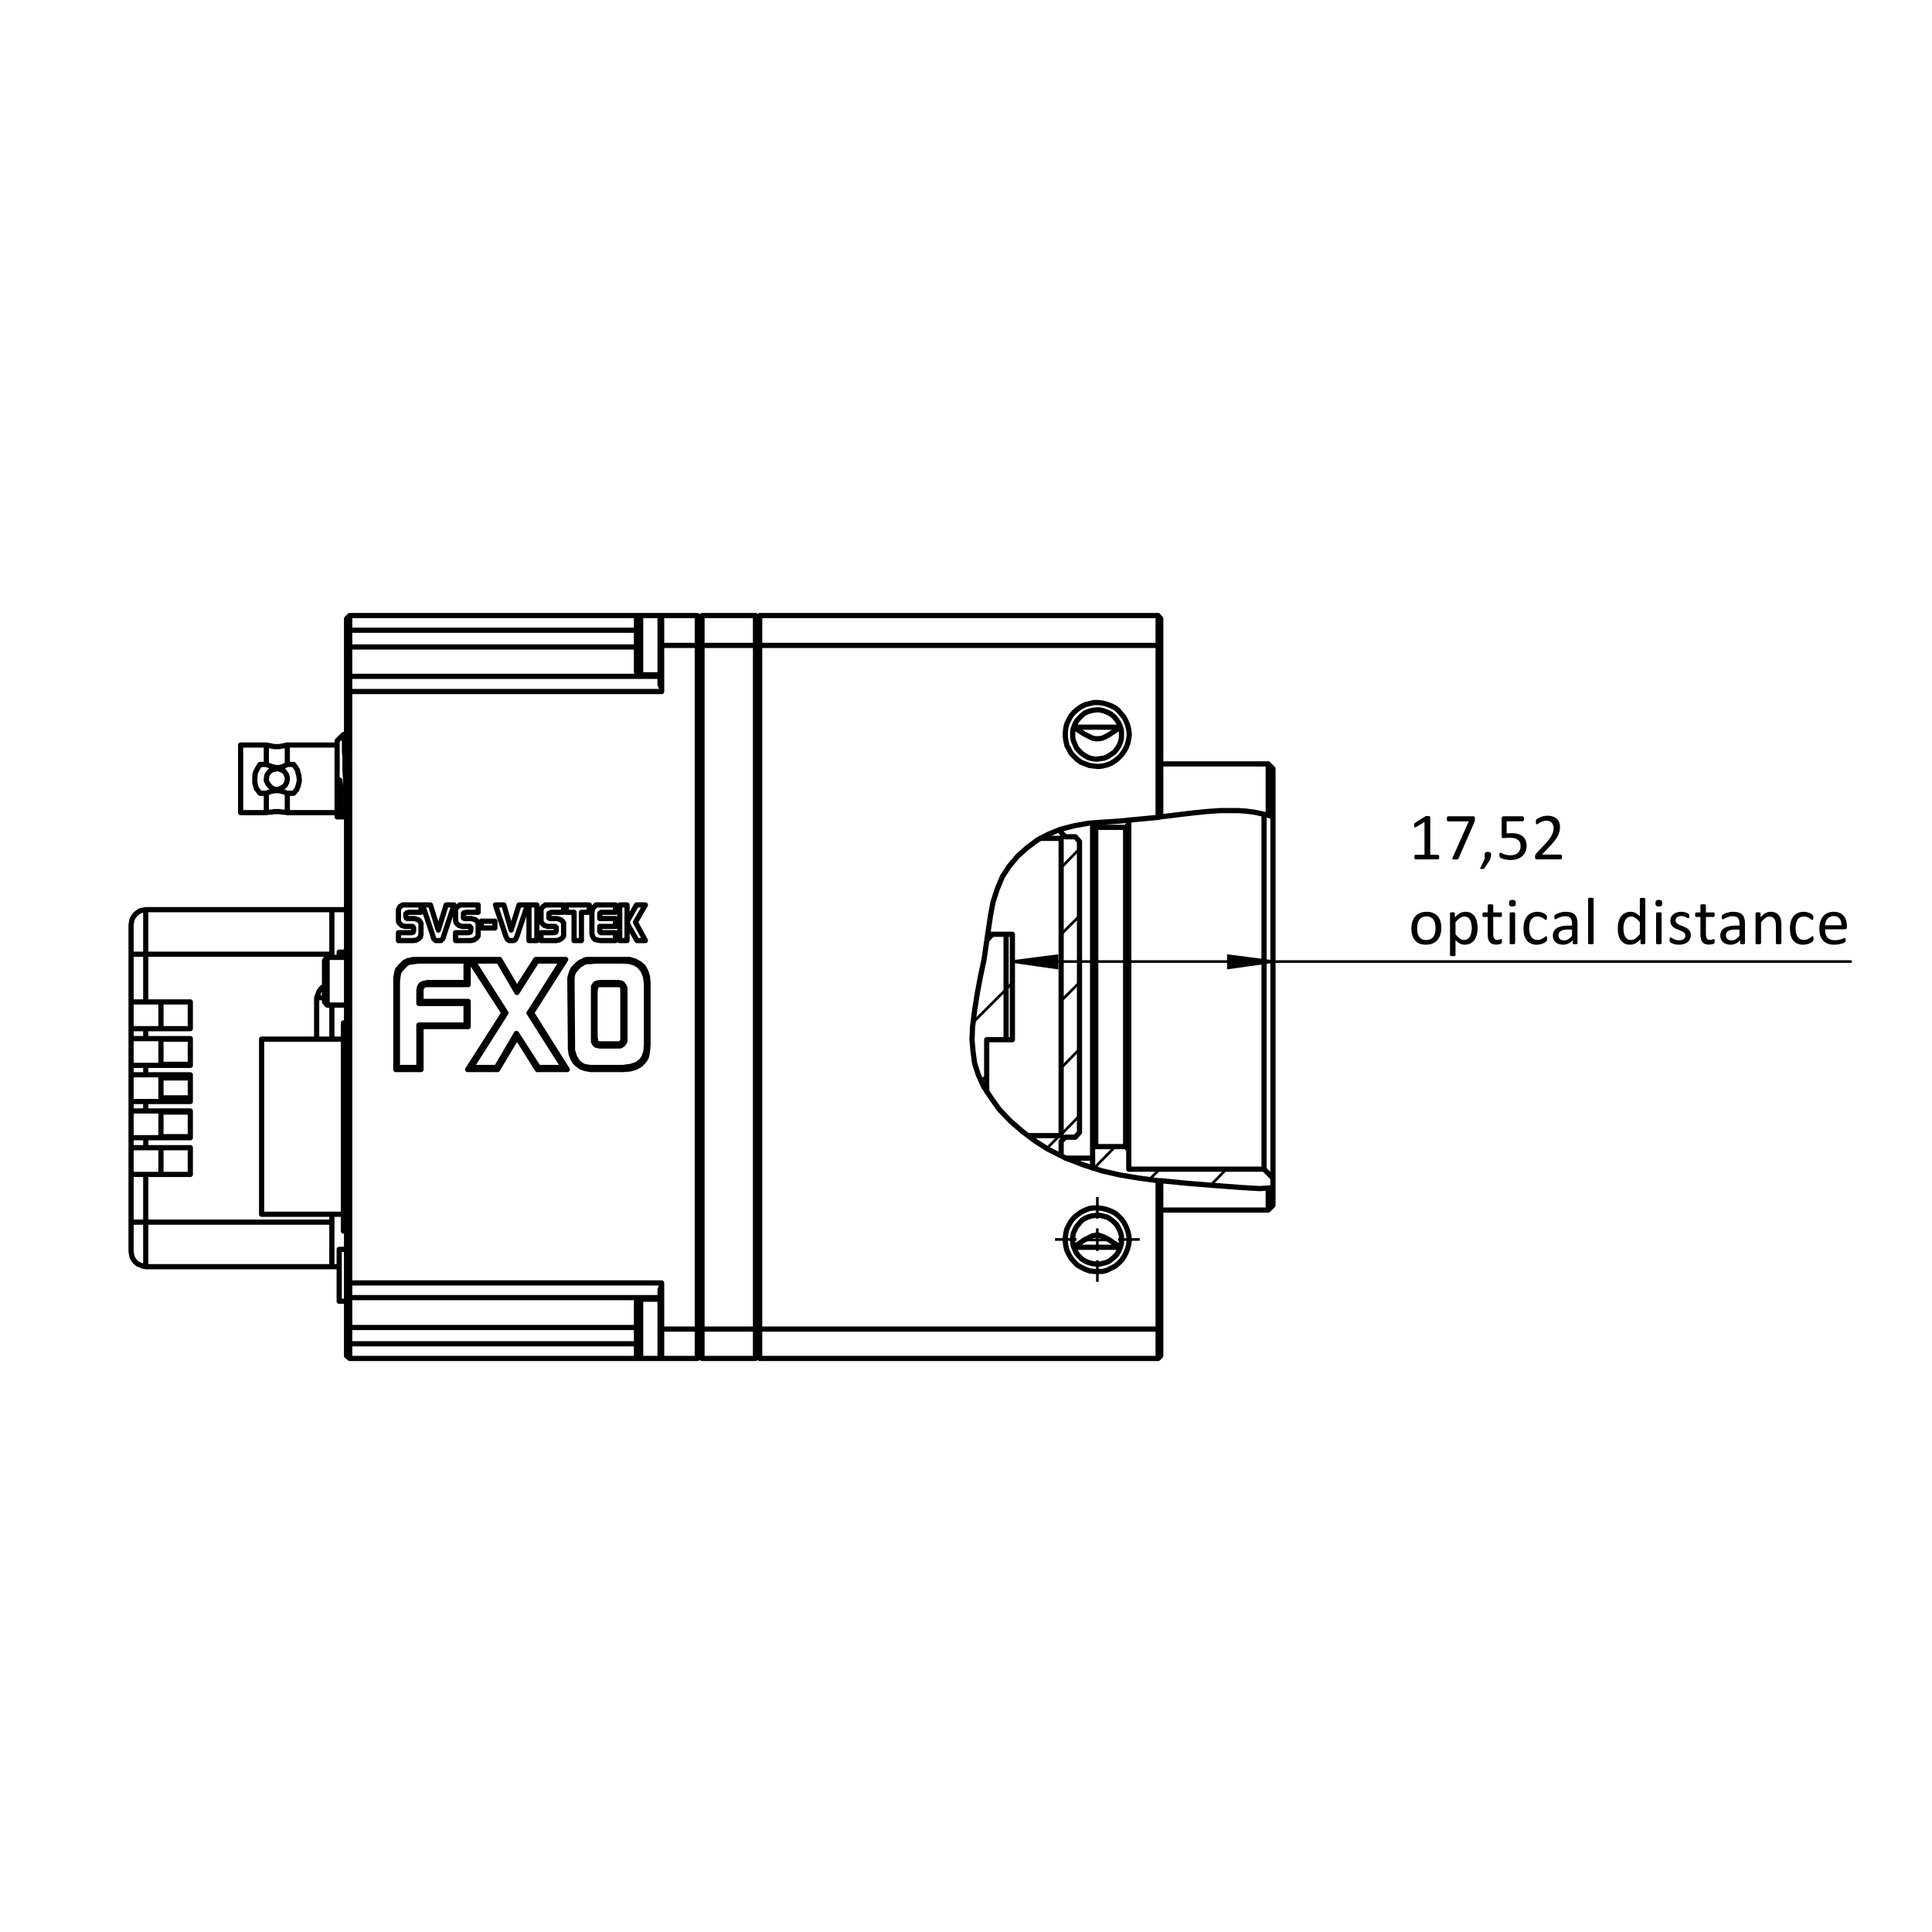 <?xml version="1.0" encoding="UTF-8"?>
<svg xmlns="http://www.w3.org/2000/svg" xmlns:xlink="http://www.w3.org/1999/xlink" width="368.504pt" height="368.504pt" viewBox="0 0 368.504 368.504" version="1.1">
<defs>
<g>
<symbol overflow="visible" id="glyph0-0">
<path style="stroke:none;" d="M 6.203 -8.219 L 6.203 0 L 0.281 0 L 0.281 -8.219 Z M 5.656 -0.516 L 5.656 -7.703 L 0.812 -7.703 L 0.812 -0.516 Z M 4.875 -5.422 C 4.875 -5.172 4.832 -4.945 4.75 -4.75 C 4.676 -4.562 4.57 -4.398 4.438 -4.266 C 4.312 -4.129 4.156 -4.023 3.969 -3.953 C 3.789 -3.879 3.594 -3.836 3.375 -3.828 L 3.344 -2.859 C 3.344 -2.816 3.312 -2.785 3.25 -2.766 C 3.188 -2.754 3.098 -2.75 2.984 -2.75 C 2.922 -2.75 2.867 -2.75 2.828 -2.75 C 2.785 -2.75 2.75 -2.754 2.719 -2.766 C 2.695 -2.773 2.676 -2.785 2.656 -2.797 C 2.645 -2.805 2.641 -2.828 2.641 -2.859 L 2.609 -4.031 C 2.609 -4.156 2.633 -4.242 2.688 -4.297 C 2.75 -4.348 2.832 -4.375 2.938 -4.375 L 3.047 -4.375 C 3.234 -4.375 3.391 -4.398 3.516 -4.453 C 3.648 -4.504 3.754 -4.57 3.828 -4.656 C 3.91 -4.75 3.969 -4.859 4 -4.984 C 4.031 -5.109 4.047 -5.238 4.047 -5.375 C 4.047 -5.688 3.957 -5.93 3.781 -6.109 C 3.602 -6.297 3.328 -6.391 2.953 -6.391 C 2.785 -6.391 2.641 -6.375 2.516 -6.344 C 2.391 -6.312 2.273 -6.273 2.172 -6.234 C 2.078 -6.191 2 -6.148 1.938 -6.109 C 1.883 -6.078 1.844 -6.062 1.812 -6.062 C 1.801 -6.062 1.785 -6.066 1.766 -6.078 C 1.754 -6.086 1.738 -6.102 1.719 -6.125 C 1.707 -6.145 1.695 -6.176 1.688 -6.219 C 1.688 -6.258 1.688 -6.316 1.688 -6.391 C 1.688 -6.461 1.691 -6.52 1.703 -6.562 C 1.711 -6.613 1.734 -6.656 1.766 -6.688 C 1.797 -6.719 1.852 -6.75 1.938 -6.781 C 2.02 -6.82 2.117 -6.859 2.234 -6.891 C 2.359 -6.93 2.488 -6.961 2.625 -6.984 C 2.77 -7.016 2.91 -7.031 3.047 -7.031 C 3.367 -7.031 3.645 -6.984 3.875 -6.891 C 4.102 -6.805 4.289 -6.691 4.438 -6.547 C 4.582 -6.41 4.691 -6.242 4.766 -6.047 C 4.836 -5.848 4.875 -5.641 4.875 -5.422 Z M 3.484 -1.734 C 3.484 -1.641 3.473 -1.562 3.453 -1.5 C 3.441 -1.445 3.414 -1.398 3.375 -1.359 C 3.344 -1.328 3.297 -1.301 3.234 -1.281 C 3.18 -1.258 3.109 -1.25 3.016 -1.25 C 2.922 -1.25 2.844 -1.258 2.781 -1.281 C 2.719 -1.301 2.664 -1.328 2.625 -1.359 C 2.594 -1.398 2.566 -1.445 2.547 -1.5 C 2.535 -1.562 2.531 -1.641 2.531 -1.734 C 2.531 -1.816 2.535 -1.891 2.547 -1.953 C 2.566 -2.016 2.594 -2.066 2.625 -2.109 C 2.664 -2.148 2.719 -2.176 2.781 -2.188 C 2.844 -2.207 2.922 -2.219 3.016 -2.219 C 3.109 -2.219 3.18 -2.207 3.234 -2.188 C 3.297 -2.176 3.344 -2.148 3.375 -2.109 C 3.414 -2.066 3.441 -2.016 3.453 -1.953 C 3.473 -1.891 3.484 -1.816 3.484 -1.734 Z M 0 2.516 Z M 0 2.516 "/>
</symbol>
<symbol overflow="visible" id="glyph0-1">
<path style="stroke:none;" d="M 5.891 -0.438 C 5.891 -0.352 5.879 -0.281 5.859 -0.219 C 5.848 -0.164 5.832 -0.125 5.812 -0.094 C 5.789 -0.062 5.766 -0.035 5.734 -0.016 C 5.711 -0.004 5.688 0 5.656 0 L 1.359 0 C 1.336 0 1.312 -0.004 1.281 -0.016 C 1.258 -0.035 1.234 -0.062 1.203 -0.094 C 1.18 -0.125 1.164 -0.164 1.156 -0.219 C 1.145 -0.281 1.141 -0.352 1.141 -0.438 C 1.141 -0.508 1.145 -0.57 1.156 -0.625 C 1.164 -0.688 1.18 -0.734 1.203 -0.766 C 1.223 -0.797 1.242 -0.82 1.266 -0.844 C 1.297 -0.863 1.328 -0.875 1.359 -0.875 L 3.078 -0.875 L 3.078 -7.125 L 1.484 -6.172 C 1.41 -6.129 1.348 -6.102 1.297 -6.094 C 1.242 -6.094 1.203 -6.102 1.172 -6.125 C 1.148 -6.156 1.133 -6.203 1.125 -6.266 C 1.113 -6.328 1.109 -6.406 1.109 -6.5 C 1.109 -6.57 1.109 -6.633 1.109 -6.688 C 1.117 -6.738 1.129 -6.781 1.141 -6.812 C 1.148 -6.852 1.164 -6.883 1.188 -6.906 C 1.219 -6.926 1.25 -6.953 1.281 -6.984 L 3.188 -8.188 C 3.195 -8.207 3.211 -8.219 3.234 -8.219 C 3.266 -8.227 3.297 -8.238 3.328 -8.25 C 3.367 -8.258 3.414 -8.266 3.469 -8.266 C 3.52 -8.266 3.582 -8.266 3.656 -8.266 C 3.758 -8.266 3.844 -8.258 3.906 -8.25 C 3.977 -8.25 4.031 -8.238 4.062 -8.219 C 4.102 -8.207 4.129 -8.188 4.141 -8.156 C 4.16 -8.133 4.172 -8.113 4.172 -8.094 L 4.172 -0.875 L 5.656 -0.875 C 5.688 -0.875 5.719 -0.863 5.75 -0.844 C 5.781 -0.82 5.805 -0.797 5.828 -0.766 C 5.848 -0.734 5.863 -0.688 5.875 -0.625 C 5.883 -0.57 5.891 -0.508 5.891 -0.438 Z M 5.891 -0.438 "/>
</symbol>
<symbol overflow="visible" id="glyph0-2">
<path style="stroke:none;" d="M 5.984 -7.75 C 5.984 -7.664 5.977 -7.594 5.969 -7.531 C 5.969 -7.477 5.961 -7.422 5.953 -7.359 C 5.941 -7.305 5.926 -7.25 5.906 -7.188 C 5.883 -7.133 5.863 -7.082 5.844 -7.031 L 2.875 -0.203 C 2.852 -0.16 2.828 -0.117 2.797 -0.078 C 2.766 -0.047 2.723 -0.02 2.672 0 C 2.629 0.008 2.566 0.016 2.484 0.016 C 2.41 0.023 2.32 0.031 2.219 0.031 C 2.07 0.031 1.957 0.023 1.875 0.016 C 1.801 0.004 1.742 -0.008 1.703 -0.031 C 1.672 -0.062 1.656 -0.098 1.656 -0.141 C 1.656 -0.18 1.672 -0.227 1.703 -0.281 L 4.812 -7.25 L 0.875 -7.25 C 0.789 -7.25 0.727 -7.289 0.688 -7.375 C 0.645 -7.469 0.625 -7.586 0.625 -7.734 C 0.625 -7.816 0.629 -7.883 0.641 -7.938 C 0.648 -8 0.664 -8.051 0.688 -8.094 C 0.707 -8.133 0.734 -8.164 0.766 -8.188 C 0.797 -8.207 0.832 -8.219 0.875 -8.219 L 5.656 -8.219 C 5.719 -8.219 5.77 -8.207 5.812 -8.188 C 5.852 -8.176 5.883 -8.148 5.906 -8.109 C 5.938 -8.078 5.957 -8.031 5.969 -7.969 C 5.977 -7.914 5.984 -7.844 5.984 -7.75 Z M 5.984 -7.75 "/>
</symbol>
<symbol overflow="visible" id="glyph0-3">
<path style="stroke:none;" d="M 2.359 -0.906 C 2.359 -0.781 2.348 -0.66 2.328 -0.547 C 2.316 -0.43 2.297 -0.328 2.266 -0.234 C 2.242 -0.141 2.207 -0.047 2.156 0.047 C 2.102 0.148 2.039 0.254 1.969 0.359 L 1.109 1.656 C 1.086 1.688 1.062 1.711 1.031 1.734 C 1 1.754 0.961 1.773 0.922 1.797 C 0.891 1.816 0.848 1.828 0.797 1.828 C 0.742 1.836 0.676 1.844 0.594 1.844 C 0.52 1.844 0.457 1.836 0.406 1.828 C 0.363 1.828 0.328 1.816 0.297 1.797 C 0.273 1.785 0.266 1.766 0.266 1.734 C 0.266 1.711 0.273 1.688 0.297 1.656 L 1.141 -0.094 L 1.141 -0.906 C 1.141 -1.02 1.148 -1.109 1.172 -1.172 C 1.191 -1.242 1.227 -1.297 1.281 -1.328 C 1.332 -1.367 1.395 -1.395 1.469 -1.406 C 1.551 -1.414 1.645 -1.422 1.75 -1.422 C 1.852 -1.422 1.941 -1.414 2.016 -1.406 C 2.098 -1.395 2.16 -1.367 2.203 -1.328 C 2.254 -1.297 2.289 -1.242 2.312 -1.172 C 2.344 -1.109 2.359 -1.02 2.359 -0.906 Z M 2.359 -0.906 "/>
</symbol>
<symbol overflow="visible" id="glyph0-4">
<path style="stroke:none;" d="M 5.828 -2.641 C 5.828 -2.203 5.754 -1.812 5.609 -1.469 C 5.461 -1.125 5.254 -0.832 4.984 -0.594 C 4.711 -0.363 4.391 -0.188 4.016 -0.062 C 3.641 0.062 3.223 0.125 2.766 0.125 C 2.504 0.125 2.258 0.102 2.031 0.062 C 1.801 0.031 1.598 -0.008 1.422 -0.062 C 1.242 -0.113 1.098 -0.164 0.984 -0.219 C 0.867 -0.27 0.797 -0.312 0.766 -0.344 C 0.734 -0.375 0.711 -0.398 0.703 -0.422 C 0.691 -0.453 0.68 -0.484 0.672 -0.516 C 0.66 -0.555 0.648 -0.602 0.641 -0.656 C 0.641 -0.707 0.641 -0.77 0.641 -0.844 C 0.641 -0.914 0.641 -0.977 0.641 -1.031 C 0.648 -1.094 0.664 -1.141 0.688 -1.172 C 0.707 -1.211 0.727 -1.238 0.75 -1.25 C 0.77 -1.27 0.797 -1.281 0.828 -1.281 C 0.867 -1.281 0.93 -1.254 1.016 -1.203 C 1.109 -1.148 1.227 -1.094 1.375 -1.031 C 1.531 -0.977 1.719 -0.922 1.938 -0.859 C 2.156 -0.805 2.422 -0.781 2.734 -0.781 C 3.016 -0.781 3.27 -0.812 3.5 -0.875 C 3.738 -0.945 3.941 -1.055 4.109 -1.203 C 4.285 -1.348 4.422 -1.523 4.516 -1.734 C 4.617 -1.953 4.672 -2.223 4.672 -2.547 C 4.672 -2.805 4.629 -3.035 4.547 -3.234 C 4.461 -3.43 4.332 -3.598 4.156 -3.734 C 3.988 -3.867 3.773 -3.969 3.516 -4.031 C 3.254 -4.094 2.941 -4.125 2.578 -4.125 C 2.316 -4.125 2.094 -4.113 1.906 -4.094 C 1.719 -4.07 1.547 -4.062 1.391 -4.062 C 1.273 -4.062 1.191 -4.086 1.141 -4.141 C 1.086 -4.191 1.062 -4.297 1.062 -4.453 L 1.062 -7.797 C 1.062 -7.941 1.094 -8.047 1.156 -8.109 C 1.219 -8.18 1.312 -8.219 1.438 -8.219 L 5.078 -8.219 C 5.109 -8.219 5.141 -8.207 5.172 -8.188 C 5.203 -8.164 5.227 -8.133 5.25 -8.094 C 5.27 -8.062 5.285 -8.016 5.297 -7.953 C 5.305 -7.891 5.312 -7.82 5.312 -7.75 C 5.312 -7.594 5.289 -7.473 5.25 -7.391 C 5.207 -7.305 5.148 -7.266 5.078 -7.266 L 2.016 -7.266 L 2.016 -4.953 C 2.16 -4.973 2.312 -4.984 2.469 -4.984 C 2.625 -4.992 2.801 -5 3 -5 C 3.469 -5 3.879 -4.941 4.234 -4.828 C 4.586 -4.723 4.879 -4.566 5.109 -4.359 C 5.348 -4.148 5.523 -3.898 5.641 -3.609 C 5.766 -3.316 5.828 -2.992 5.828 -2.641 Z M 5.828 -2.641 "/>
</symbol>
<symbol overflow="visible" id="glyph0-5">
<path style="stroke:none;" d="M 5.859 -0.469 C 5.859 -0.395 5.852 -0.328 5.844 -0.266 C 5.832 -0.203 5.816 -0.148 5.797 -0.109 C 5.785 -0.078 5.766 -0.051 5.734 -0.031 C 5.703 -0.008 5.664 0 5.625 0 L 1.078 0 C 1.023 0 0.973 -0.004 0.922 -0.016 C 0.879 -0.035 0.844 -0.062 0.812 -0.094 C 0.781 -0.125 0.754 -0.172 0.734 -0.234 C 0.723 -0.305 0.719 -0.383 0.719 -0.469 C 0.719 -0.562 0.723 -0.641 0.734 -0.703 C 0.742 -0.766 0.758 -0.816 0.781 -0.859 C 0.801 -0.91 0.828 -0.957 0.859 -1 C 0.891 -1.051 0.93 -1.109 0.984 -1.172 L 2.578 -2.859 C 2.941 -3.242 3.234 -3.594 3.453 -3.906 C 3.68 -4.219 3.852 -4.5 3.969 -4.75 C 4.094 -5 4.172 -5.227 4.203 -5.438 C 4.242 -5.645 4.266 -5.844 4.266 -6.031 C 4.266 -6.207 4.234 -6.375 4.172 -6.531 C 4.117 -6.695 4.035 -6.844 3.922 -6.969 C 3.805 -7.094 3.664 -7.191 3.5 -7.266 C 3.332 -7.336 3.133 -7.375 2.906 -7.375 C 2.656 -7.375 2.426 -7.336 2.219 -7.266 C 2.008 -7.191 1.828 -7.113 1.672 -7.031 C 1.523 -6.945 1.398 -6.867 1.297 -6.797 C 1.191 -6.723 1.113 -6.688 1.062 -6.688 C 1.031 -6.688 1.004 -6.691 0.984 -6.703 C 0.961 -6.723 0.941 -6.75 0.922 -6.781 C 0.91 -6.82 0.898 -6.875 0.891 -6.938 C 0.879 -7.008 0.875 -7.086 0.875 -7.172 C 0.875 -7.234 0.875 -7.285 0.875 -7.328 C 0.883 -7.379 0.895 -7.422 0.906 -7.453 C 0.914 -7.492 0.926 -7.523 0.938 -7.547 C 0.957 -7.578 0.992 -7.613 1.047 -7.656 C 1.098 -7.707 1.188 -7.77 1.312 -7.844 C 1.438 -7.914 1.594 -7.988 1.781 -8.062 C 1.969 -8.145 2.176 -8.207 2.406 -8.25 C 2.633 -8.301 2.867 -8.328 3.109 -8.328 C 3.516 -8.328 3.863 -8.27 4.156 -8.156 C 4.457 -8.051 4.707 -7.898 4.906 -7.703 C 5.102 -7.516 5.25 -7.289 5.344 -7.031 C 5.438 -6.77 5.484 -6.492 5.484 -6.203 C 5.484 -5.941 5.457 -5.68 5.406 -5.422 C 5.363 -5.16 5.27 -4.879 5.125 -4.578 C 4.977 -4.273 4.758 -3.938 4.469 -3.562 C 4.188 -3.195 3.812 -2.77 3.344 -2.281 L 2.047 -0.922 L 5.625 -0.922 C 5.656 -0.922 5.688 -0.91 5.719 -0.891 C 5.75 -0.879 5.773 -0.852 5.797 -0.812 C 5.816 -0.77 5.832 -0.719 5.844 -0.656 C 5.852 -0.602 5.859 -0.539 5.859 -0.469 Z M 5.859 -0.469 "/>
</symbol>
<symbol overflow="visible" id="glyph1-0">
<path style="stroke:none;" d="M 6.203 -8.219 L 6.203 0 L 0.281 0 L 0.281 -8.219 Z M 5.656 -0.516 L 5.656 -7.703 L 0.812 -7.703 L 0.812 -0.516 Z M 4.875 -5.422 C 4.875 -5.172 4.832 -4.945 4.75 -4.75 C 4.676 -4.562 4.57 -4.398 4.438 -4.266 C 4.312 -4.129 4.156 -4.023 3.969 -3.953 C 3.789 -3.879 3.594 -3.836 3.375 -3.828 L 3.344 -2.859 C 3.344 -2.816 3.312 -2.785 3.25 -2.766 C 3.188 -2.754 3.098 -2.75 2.984 -2.75 C 2.922 -2.75 2.867 -2.75 2.828 -2.75 C 2.785 -2.75 2.75 -2.754 2.719 -2.766 C 2.695 -2.773 2.676 -2.785 2.656 -2.797 C 2.645 -2.805 2.641 -2.828 2.641 -2.859 L 2.609 -4.031 C 2.609 -4.156 2.633 -4.242 2.688 -4.297 C 2.75 -4.348 2.832 -4.375 2.938 -4.375 L 3.047 -4.375 C 3.234 -4.375 3.391 -4.398 3.516 -4.453 C 3.648 -4.504 3.754 -4.57 3.828 -4.656 C 3.91 -4.75 3.969 -4.859 4 -4.984 C 4.031 -5.109 4.047 -5.238 4.047 -5.375 C 4.047 -5.688 3.957 -5.93 3.781 -6.109 C 3.602 -6.297 3.328 -6.391 2.953 -6.391 C 2.785 -6.391 2.641 -6.375 2.516 -6.344 C 2.391 -6.312 2.273 -6.273 2.172 -6.234 C 2.078 -6.191 2 -6.148 1.938 -6.109 C 1.883 -6.078 1.844 -6.062 1.812 -6.062 C 1.801 -6.062 1.785 -6.066 1.766 -6.078 C 1.754 -6.086 1.738 -6.102 1.719 -6.125 C 1.707 -6.145 1.695 -6.176 1.688 -6.219 C 1.688 -6.258 1.688 -6.316 1.688 -6.391 C 1.688 -6.461 1.691 -6.52 1.703 -6.562 C 1.711 -6.613 1.734 -6.656 1.766 -6.688 C 1.797 -6.719 1.852 -6.75 1.938 -6.781 C 2.02 -6.82 2.117 -6.859 2.234 -6.891 C 2.359 -6.93 2.488 -6.961 2.625 -6.984 C 2.77 -7.016 2.91 -7.031 3.047 -7.031 C 3.367 -7.031 3.645 -6.984 3.875 -6.891 C 4.102 -6.805 4.289 -6.691 4.438 -6.547 C 4.582 -6.41 4.691 -6.242 4.766 -6.047 C 4.836 -5.848 4.875 -5.641 4.875 -5.422 Z M 3.484 -1.734 C 3.484 -1.641 3.473 -1.562 3.453 -1.5 C 3.441 -1.445 3.414 -1.398 3.375 -1.359 C 3.344 -1.328 3.297 -1.301 3.234 -1.281 C 3.18 -1.258 3.109 -1.25 3.016 -1.25 C 2.922 -1.25 2.844 -1.258 2.781 -1.281 C 2.719 -1.301 2.664 -1.328 2.625 -1.359 C 2.594 -1.398 2.566 -1.445 2.547 -1.5 C 2.535 -1.562 2.531 -1.641 2.531 -1.734 C 2.531 -1.816 2.535 -1.891 2.547 -1.953 C 2.566 -2.016 2.594 -2.066 2.625 -2.109 C 2.664 -2.148 2.719 -2.176 2.781 -2.188 C 2.844 -2.207 2.922 -2.219 3.016 -2.219 C 3.109 -2.219 3.18 -2.207 3.234 -2.188 C 3.297 -2.176 3.344 -2.148 3.375 -2.109 C 3.414 -2.066 3.441 -2.016 3.453 -1.953 C 3.473 -1.891 3.484 -1.816 3.484 -1.734 Z M 0 2.516 Z M 0 2.516 "/>
</symbol>
<symbol overflow="visible" id="glyph1-1">
<path style="stroke:none;" d="M 6.281 -3.078 C 6.281 -2.609 6.219 -2.176 6.094 -1.781 C 5.977 -1.395 5.797 -1.062 5.547 -0.781 C 5.305 -0.5 5.004 -0.273 4.641 -0.109 C 4.273 0.047 3.848 0.125 3.359 0.125 C 2.891 0.125 2.477 0.055 2.125 -0.078 C 1.781 -0.223 1.492 -0.426 1.266 -0.688 C 1.035 -0.957 0.863 -1.281 0.75 -1.656 C 0.633 -2.039 0.578 -2.477 0.578 -2.969 C 0.578 -3.426 0.633 -3.852 0.75 -4.25 C 0.875 -4.645 1.055 -4.984 1.297 -5.266 C 1.535 -5.547 1.836 -5.766 2.203 -5.922 C 2.566 -6.078 2.992 -6.156 3.484 -6.156 C 3.953 -6.156 4.359 -6.082 4.703 -5.938 C 5.055 -5.801 5.348 -5.598 5.578 -5.328 C 5.816 -5.066 5.992 -4.742 6.109 -4.359 C 6.223 -3.984 6.281 -3.555 6.281 -3.078 Z M 5.188 -3.016 C 5.188 -3.316 5.156 -3.602 5.094 -3.875 C 5.039 -4.156 4.945 -4.398 4.812 -4.609 C 4.676 -4.816 4.492 -4.977 4.266 -5.094 C 4.047 -5.219 3.77 -5.281 3.438 -5.281 C 3.133 -5.281 2.867 -5.223 2.641 -5.109 C 2.422 -5.004 2.238 -4.848 2.094 -4.641 C 1.945 -4.441 1.836 -4.203 1.766 -3.922 C 1.703 -3.648 1.672 -3.352 1.672 -3.031 C 1.672 -2.719 1.695 -2.422 1.75 -2.141 C 1.812 -1.867 1.906 -1.629 2.031 -1.422 C 2.164 -1.223 2.344 -1.062 2.562 -0.938 C 2.789 -0.82 3.078 -0.766 3.422 -0.766 C 3.723 -0.766 3.984 -0.816 4.203 -0.922 C 4.43 -1.035 4.617 -1.191 4.766 -1.391 C 4.91 -1.586 5.016 -1.82 5.078 -2.094 C 5.148 -2.375 5.188 -2.68 5.188 -3.016 Z M 5.188 -3.016 "/>
</symbol>
<symbol overflow="visible" id="glyph1-2">
<path style="stroke:none;" d="M 6.234 -3.109 C 6.234 -2.609 6.176 -2.156 6.062 -1.75 C 5.957 -1.352 5.801 -1.016 5.594 -0.734 C 5.383 -0.461 5.125 -0.25 4.812 -0.094 C 4.5 0.051 4.145 0.125 3.75 0.125 C 3.582 0.125 3.426 0.102 3.281 0.062 C 3.133 0.031 2.992 -0.02 2.859 -0.094 C 2.723 -0.164 2.586 -0.254 2.453 -0.359 C 2.316 -0.473 2.172 -0.602 2.016 -0.75 L 2.016 2.109 C 2.016 2.141 2.004 2.164 1.984 2.188 C 1.973 2.219 1.945 2.238 1.906 2.25 C 1.875 2.27 1.82 2.285 1.75 2.297 C 1.688 2.305 1.598 2.312 1.484 2.312 C 1.391 2.312 1.305 2.305 1.234 2.297 C 1.172 2.285 1.117 2.27 1.078 2.25 C 1.035 2.238 1.004 2.219 0.984 2.188 C 0.973 2.164 0.969 2.141 0.969 2.109 L 0.969 -5.875 C 0.969 -5.906 0.973 -5.93 0.984 -5.953 C 1.004 -5.984 1.031 -6.004 1.062 -6.016 C 1.102 -6.035 1.148 -6.047 1.203 -6.047 C 1.266 -6.055 1.336 -6.062 1.422 -6.062 C 1.516 -6.062 1.586 -6.055 1.641 -6.047 C 1.703 -6.047 1.75 -6.035 1.781 -6.016 C 1.82 -6.004 1.848 -5.984 1.859 -5.953 C 1.879 -5.93 1.891 -5.906 1.891 -5.875 L 1.891 -5.109 C 2.066 -5.285 2.234 -5.438 2.391 -5.562 C 2.555 -5.695 2.719 -5.805 2.875 -5.891 C 3.039 -5.984 3.207 -6.051 3.375 -6.094 C 3.551 -6.133 3.734 -6.156 3.922 -6.156 C 4.336 -6.156 4.691 -6.07 4.984 -5.906 C 5.273 -5.75 5.508 -5.531 5.688 -5.25 C 5.875 -4.977 6.008 -4.656 6.094 -4.281 C 6.188 -3.906 6.234 -3.516 6.234 -3.109 Z M 5.125 -2.984 C 5.125 -3.273 5.098 -3.555 5.047 -3.828 C 5.004 -4.098 4.93 -4.336 4.828 -4.547 C 4.723 -4.766 4.578 -4.938 4.391 -5.062 C 4.211 -5.188 3.988 -5.25 3.719 -5.25 C 3.582 -5.25 3.445 -5.227 3.312 -5.188 C 3.176 -5.156 3.039 -5.094 2.906 -5 C 2.77 -4.914 2.629 -4.801 2.484 -4.656 C 2.336 -4.52 2.18 -4.348 2.016 -4.141 L 2.016 -1.859 C 2.305 -1.516 2.578 -1.25 2.828 -1.062 C 3.086 -0.875 3.363 -0.781 3.656 -0.781 C 3.914 -0.781 4.141 -0.844 4.328 -0.969 C 4.516 -1.094 4.664 -1.258 4.781 -1.469 C 4.895 -1.688 4.977 -1.926 5.031 -2.188 C 5.094 -2.445 5.125 -2.711 5.125 -2.984 Z M 5.125 -2.984 "/>
</symbol>
<symbol overflow="visible" id="glyph1-3">
<path style="stroke:none;" d="M 3.938 -0.578 C 3.938 -0.453 3.926 -0.352 3.906 -0.281 C 3.895 -0.207 3.875 -0.156 3.844 -0.125 C 3.812 -0.094 3.758 -0.062 3.688 -0.031 C 3.625 0 3.547 0.02 3.453 0.031 C 3.367 0.051 3.273 0.066 3.172 0.078 C 3.078 0.098 2.984 0.109 2.891 0.109 C 2.586 0.109 2.332 0.07 2.125 0 C 1.914 -0.082 1.742 -0.203 1.609 -0.359 C 1.473 -0.523 1.375 -0.727 1.312 -0.969 C 1.25 -1.207 1.219 -1.492 1.219 -1.828 L 1.219 -5.172 L 0.422 -5.172 C 0.359 -5.172 0.305 -5.203 0.266 -5.266 C 0.223 -5.336 0.203 -5.445 0.203 -5.594 C 0.203 -5.676 0.207 -5.742 0.219 -5.797 C 0.227 -5.859 0.242 -5.906 0.266 -5.938 C 0.285 -5.977 0.305 -6.004 0.328 -6.016 C 0.359 -6.023 0.391 -6.031 0.422 -6.031 L 1.219 -6.031 L 1.219 -7.391 C 1.219 -7.422 1.223 -7.445 1.234 -7.469 C 1.254 -7.5 1.285 -7.523 1.328 -7.547 C 1.367 -7.566 1.422 -7.578 1.484 -7.578 C 1.555 -7.586 1.641 -7.594 1.734 -7.594 C 1.836 -7.594 1.922 -7.586 1.984 -7.578 C 2.055 -7.578 2.113 -7.566 2.156 -7.547 C 2.195 -7.523 2.223 -7.5 2.234 -7.469 C 2.254 -7.445 2.266 -7.422 2.266 -7.391 L 2.266 -6.031 L 3.734 -6.031 C 3.766 -6.031 3.789 -6.023 3.812 -6.016 C 3.844 -6.004 3.867 -5.977 3.891 -5.938 C 3.91 -5.906 3.922 -5.859 3.922 -5.797 C 3.93 -5.742 3.938 -5.676 3.938 -5.594 C 3.938 -5.445 3.914 -5.336 3.875 -5.266 C 3.844 -5.203 3.797 -5.172 3.734 -5.172 L 2.266 -5.172 L 2.266 -1.984 C 2.266 -1.586 2.32 -1.285 2.438 -1.078 C 2.551 -0.879 2.758 -0.781 3.062 -0.781 C 3.164 -0.781 3.254 -0.789 3.328 -0.812 C 3.398 -0.832 3.469 -0.852 3.531 -0.875 C 3.594 -0.895 3.645 -0.914 3.688 -0.938 C 3.727 -0.957 3.766 -0.969 3.797 -0.969 C 3.816 -0.969 3.836 -0.961 3.859 -0.953 C 3.879 -0.941 3.895 -0.922 3.906 -0.891 C 3.914 -0.859 3.922 -0.816 3.922 -0.766 C 3.93 -0.711 3.938 -0.648 3.938 -0.578 Z M 3.938 -0.578 "/>
</symbol>
<symbol overflow="visible" id="glyph1-4">
<path style="stroke:none;" d="M 2.016 -0.156 C 2.016 -0.125 2.004 -0.094 1.984 -0.062 C 1.973 -0.039 1.945 -0.02 1.906 0 C 1.875 0.008 1.82 0.016 1.75 0.016 C 1.688 0.023 1.598 0.031 1.484 0.031 C 1.391 0.031 1.305 0.023 1.234 0.016 C 1.172 0.016 1.117 0.008 1.078 0 C 1.035 -0.02 1.004 -0.039 0.984 -0.062 C 0.973 -0.094 0.969 -0.125 0.969 -0.156 L 0.969 -5.875 C 0.969 -5.906 0.973 -5.93 0.984 -5.953 C 1.004 -5.984 1.035 -6.004 1.078 -6.016 C 1.117 -6.035 1.172 -6.047 1.234 -6.047 C 1.305 -6.055 1.391 -6.062 1.484 -6.062 C 1.598 -6.062 1.688 -6.055 1.75 -6.047 C 1.82 -6.047 1.875 -6.035 1.906 -6.016 C 1.945 -6.004 1.973 -5.984 1.984 -5.953 C 2.004 -5.93 2.016 -5.906 2.016 -5.875 Z M 2.141 -7.797 C 2.141 -7.555 2.094 -7.391 2 -7.297 C 1.906 -7.211 1.734 -7.172 1.484 -7.172 C 1.242 -7.172 1.078 -7.211 0.984 -7.297 C 0.891 -7.379 0.844 -7.539 0.844 -7.781 C 0.844 -8.031 0.891 -8.195 0.984 -8.281 C 1.078 -8.375 1.25 -8.422 1.5 -8.422 C 1.738 -8.422 1.906 -8.375 2 -8.281 C 2.094 -8.195 2.141 -8.035 2.141 -7.797 Z M 2.141 -7.797 "/>
</symbol>
<symbol overflow="visible" id="glyph1-5">
<path style="stroke:none;" d="M 5.078 -1.031 C 5.078 -0.957 5.07 -0.895 5.062 -0.844 C 5.062 -0.789 5.055 -0.742 5.047 -0.703 C 5.035 -0.672 5.02 -0.641 5 -0.609 C 4.988 -0.586 4.957 -0.547 4.906 -0.484 C 4.852 -0.43 4.766 -0.363 4.641 -0.281 C 4.516 -0.207 4.367 -0.141 4.203 -0.078 C 4.047 -0.023 3.875 0.02 3.688 0.062 C 3.508 0.102 3.316 0.125 3.109 0.125 C 2.703 0.125 2.336 0.055 2.016 -0.078 C 1.703 -0.211 1.438 -0.41 1.219 -0.672 C 1.008 -0.93 0.848 -1.25 0.734 -1.625 C 0.629 -2.008 0.578 -2.453 0.578 -2.953 C 0.578 -3.516 0.645 -3.992 0.781 -4.391 C 0.914 -4.797 1.102 -5.129 1.344 -5.391 C 1.582 -5.648 1.863 -5.844 2.188 -5.969 C 2.508 -6.094 2.859 -6.156 3.234 -6.156 C 3.422 -6.156 3.598 -6.133 3.766 -6.094 C 3.941 -6.062 4.098 -6.02 4.234 -5.969 C 4.379 -5.914 4.508 -5.852 4.625 -5.781 C 4.738 -5.707 4.816 -5.645 4.859 -5.594 C 4.91 -5.539 4.945 -5.5 4.969 -5.469 C 4.988 -5.438 5.004 -5.398 5.016 -5.359 C 5.035 -5.328 5.047 -5.285 5.047 -5.234 C 5.047 -5.18 5.047 -5.117 5.047 -5.047 C 5.047 -4.879 5.023 -4.758 4.984 -4.688 C 4.953 -4.625 4.91 -4.594 4.859 -4.594 C 4.797 -4.594 4.723 -4.629 4.641 -4.703 C 4.555 -4.773 4.445 -4.852 4.312 -4.938 C 4.188 -5.02 4.035 -5.094 3.859 -5.156 C 3.68 -5.227 3.469 -5.266 3.219 -5.266 C 2.719 -5.266 2.332 -5.07 2.062 -4.688 C 1.789 -4.301 1.656 -3.738 1.656 -3 C 1.656 -2.633 1.691 -2.312 1.766 -2.031 C 1.836 -1.758 1.941 -1.531 2.078 -1.344 C 2.211 -1.156 2.379 -1.016 2.578 -0.922 C 2.773 -0.828 3 -0.781 3.25 -0.781 C 3.488 -0.781 3.695 -0.816 3.875 -0.891 C 4.062 -0.973 4.223 -1.055 4.359 -1.141 C 4.492 -1.234 4.602 -1.316 4.688 -1.391 C 4.781 -1.473 4.852 -1.516 4.906 -1.516 C 4.938 -1.516 4.961 -1.504 4.984 -1.484 C 5.004 -1.461 5.02 -1.43 5.031 -1.391 C 5.051 -1.359 5.062 -1.312 5.062 -1.25 C 5.07 -1.188 5.078 -1.113 5.078 -1.031 Z M 5.078 -1.031 "/>
</symbol>
<symbol overflow="visible" id="glyph1-6">
<path style="stroke:none;" d="M 5.281 -0.156 C 5.281 -0.102 5.258 -0.062 5.219 -0.031 C 5.188 -0.008 5.141 0.004 5.078 0.016 C 5.023 0.023 4.941 0.031 4.828 0.031 C 4.711 0.031 4.625 0.023 4.562 0.016 C 4.5 0.004 4.453 -0.008 4.422 -0.031 C 4.391 -0.062 4.375 -0.102 4.375 -0.156 L 4.375 -0.719 C 4.125 -0.457 3.844 -0.25 3.531 -0.094 C 3.227 0.051 2.906 0.125 2.562 0.125 C 2.258 0.125 1.988 0.082 1.75 0 C 1.508 -0.07 1.301 -0.18 1.125 -0.328 C 0.957 -0.484 0.82 -0.664 0.719 -0.875 C 0.625 -1.094 0.578 -1.344 0.578 -1.625 C 0.578 -1.938 0.645 -2.211 0.781 -2.453 C 0.914 -2.691 1.102 -2.891 1.344 -3.047 C 1.594 -3.203 1.895 -3.316 2.25 -3.391 C 2.602 -3.473 3.004 -3.516 3.453 -3.516 L 4.234 -3.516 L 4.234 -3.969 C 4.234 -4.188 4.207 -4.379 4.156 -4.547 C 4.113 -4.711 4.039 -4.852 3.938 -4.969 C 3.832 -5.082 3.695 -5.164 3.531 -5.219 C 3.363 -5.281 3.16 -5.312 2.922 -5.312 C 2.672 -5.312 2.441 -5.281 2.234 -5.219 C 2.023 -5.156 1.844 -5.086 1.688 -5.016 C 1.531 -4.941 1.398 -4.875 1.297 -4.812 C 1.203 -4.75 1.129 -4.719 1.078 -4.719 C 1.035 -4.719 1.004 -4.723 0.984 -4.734 C 0.961 -4.754 0.941 -4.781 0.922 -4.812 C 0.898 -4.852 0.883 -4.898 0.875 -4.953 C 0.863 -5.004 0.859 -5.062 0.859 -5.125 C 0.859 -5.227 0.863 -5.312 0.875 -5.375 C 0.895 -5.438 0.93 -5.492 0.984 -5.547 C 1.047 -5.598 1.145 -5.66 1.281 -5.734 C 1.426 -5.816 1.586 -5.883 1.766 -5.938 C 1.953 -6 2.148 -6.051 2.359 -6.094 C 2.578 -6.133 2.797 -6.156 3.016 -6.156 C 3.43 -6.156 3.781 -6.109 4.062 -6.016 C 4.352 -5.922 4.586 -5.785 4.766 -5.609 C 4.941 -5.43 5.07 -5.207 5.156 -4.938 C 5.238 -4.664 5.281 -4.352 5.281 -4 Z M 4.234 -2.766 L 3.344 -2.766 C 3.051 -2.766 2.797 -2.738 2.578 -2.688 C 2.367 -2.633 2.195 -2.562 2.062 -2.469 C 1.926 -2.375 1.82 -2.258 1.75 -2.125 C 1.688 -2 1.656 -1.848 1.656 -1.672 C 1.656 -1.367 1.75 -1.129 1.938 -0.953 C 2.125 -0.785 2.391 -0.703 2.734 -0.703 C 3.004 -0.703 3.254 -0.77 3.484 -0.906 C 3.723 -1.051 3.973 -1.266 4.234 -1.547 Z M 4.234 -2.766 "/>
</symbol>
<symbol overflow="visible" id="glyph1-7">
<path style="stroke:none;" d="M 2.016 -0.156 C 2.016 -0.125 2.004 -0.094 1.984 -0.062 C 1.973 -0.039 1.945 -0.02 1.906 0 C 1.875 0.008 1.82 0.016 1.75 0.016 C 1.688 0.023 1.598 0.031 1.484 0.031 C 1.391 0.031 1.305 0.023 1.234 0.016 C 1.172 0.016 1.117 0.008 1.078 0 C 1.035 -0.02 1.004 -0.039 0.984 -0.062 C 0.973 -0.094 0.969 -0.125 0.969 -0.156 L 0.969 -8.641 C 0.969 -8.672 0.973 -8.695 0.984 -8.719 C 1.004 -8.75 1.035 -8.77 1.078 -8.781 C 1.117 -8.801 1.172 -8.816 1.234 -8.828 C 1.305 -8.836 1.391 -8.844 1.484 -8.844 C 1.598 -8.844 1.688 -8.836 1.75 -8.828 C 1.82 -8.816 1.875 -8.801 1.906 -8.781 C 1.945 -8.77 1.973 -8.75 1.984 -8.719 C 2.004 -8.695 2.016 -8.672 2.016 -8.641 Z M 2.016 -0.156 "/>
</symbol>
<symbol overflow="visible" id="glyph1-8">
<path style="stroke:none;" d=""/>
</symbol>
<symbol overflow="visible" id="glyph1-9">
<path style="stroke:none;" d="M 5.859 -0.156 C 5.859 -0.125 5.852 -0.094 5.844 -0.062 C 5.832 -0.039 5.805 -0.02 5.766 0 C 5.734 0.008 5.688 0.016 5.625 0.016 C 5.562 0.023 5.488 0.031 5.406 0.031 C 5.32 0.031 5.25 0.023 5.188 0.016 C 5.125 0.016 5.07 0.008 5.031 0 C 5 -0.02 4.973 -0.039 4.953 -0.062 C 4.941 -0.094 4.938 -0.125 4.938 -0.156 L 4.938 -0.922 C 4.633 -0.586 4.32 -0.328 4 -0.141 C 3.676 0.035 3.32 0.125 2.938 0.125 C 2.508 0.125 2.148 0.039 1.859 -0.125 C 1.566 -0.289 1.328 -0.508 1.141 -0.781 C 0.953 -1.062 0.816 -1.391 0.734 -1.766 C 0.648 -2.141 0.609 -2.535 0.609 -2.953 C 0.609 -3.441 0.66 -3.883 0.766 -4.281 C 0.867 -4.676 1.023 -5.008 1.234 -5.281 C 1.441 -5.562 1.695 -5.773 2 -5.922 C 2.312 -6.078 2.672 -6.156 3.078 -6.156 C 3.41 -6.156 3.711 -6.082 3.984 -5.938 C 4.266 -5.789 4.539 -5.578 4.812 -5.297 L 4.812 -8.609 C 4.812 -8.641 4.816 -8.664 4.828 -8.688 C 4.848 -8.719 4.879 -8.738 4.922 -8.75 C 4.961 -8.77 5.016 -8.785 5.078 -8.797 C 5.148 -8.805 5.234 -8.812 5.328 -8.812 C 5.43 -8.812 5.516 -8.805 5.578 -8.797 C 5.648 -8.785 5.707 -8.77 5.75 -8.75 C 5.789 -8.738 5.816 -8.719 5.828 -8.688 C 5.848 -8.664 5.859 -8.641 5.859 -8.609 Z M 4.812 -4.172 C 4.531 -4.523 4.254 -4.789 3.984 -4.969 C 3.723 -5.156 3.445 -5.25 3.156 -5.25 C 2.895 -5.25 2.672 -5.188 2.484 -5.062 C 2.297 -4.938 2.145 -4.77 2.031 -4.562 C 1.914 -4.352 1.828 -4.117 1.766 -3.859 C 1.711 -3.598 1.688 -3.332 1.688 -3.062 C 1.688 -2.77 1.707 -2.484 1.75 -2.203 C 1.801 -1.93 1.879 -1.688 1.984 -1.469 C 2.098 -1.258 2.242 -1.094 2.422 -0.969 C 2.609 -0.844 2.836 -0.781 3.109 -0.781 C 3.254 -0.781 3.391 -0.797 3.516 -0.828 C 3.648 -0.867 3.785 -0.93 3.922 -1.016 C 4.055 -1.109 4.195 -1.223 4.344 -1.359 C 4.488 -1.504 4.645 -1.68 4.812 -1.891 Z M 4.812 -4.172 "/>
</symbol>
<symbol overflow="visible" id="glyph1-10">
<path style="stroke:none;" d="M 4.562 -1.719 C 4.562 -1.426 4.504 -1.164 4.391 -0.938 C 4.285 -0.707 4.133 -0.516 3.938 -0.359 C 3.738 -0.203 3.5 -0.082 3.219 0 C 2.945 0.082 2.645 0.125 2.312 0.125 C 2.113 0.125 1.922 0.109 1.734 0.078 C 1.547 0.047 1.379 0.004 1.234 -0.047 C 1.086 -0.098 0.961 -0.148 0.859 -0.203 C 0.766 -0.254 0.691 -0.301 0.641 -0.344 C 0.598 -0.383 0.566 -0.441 0.547 -0.516 C 0.523 -0.598 0.516 -0.703 0.516 -0.828 C 0.516 -0.91 0.52 -0.977 0.531 -1.031 C 0.539 -1.094 0.551 -1.141 0.562 -1.172 C 0.57 -1.203 0.586 -1.223 0.609 -1.234 C 0.629 -1.254 0.656 -1.266 0.688 -1.266 C 0.738 -1.266 0.805 -1.234 0.891 -1.172 C 0.984 -1.117 1.098 -1.055 1.234 -0.984 C 1.367 -0.922 1.523 -0.859 1.703 -0.797 C 1.891 -0.742 2.102 -0.719 2.344 -0.719 C 2.52 -0.719 2.676 -0.734 2.812 -0.766 C 2.957 -0.805 3.082 -0.863 3.188 -0.938 C 3.301 -1.008 3.383 -1.102 3.438 -1.219 C 3.488 -1.332 3.516 -1.469 3.516 -1.625 C 3.516 -1.789 3.473 -1.926 3.391 -2.031 C 3.316 -2.145 3.211 -2.242 3.078 -2.328 C 2.941 -2.41 2.785 -2.484 2.609 -2.547 C 2.441 -2.617 2.27 -2.691 2.094 -2.766 C 1.914 -2.836 1.738 -2.914 1.562 -3 C 1.395 -3.094 1.242 -3.203 1.109 -3.328 C 0.973 -3.461 0.863 -3.617 0.781 -3.797 C 0.695 -3.984 0.656 -4.207 0.656 -4.469 C 0.656 -4.688 0.695 -4.898 0.781 -5.109 C 0.875 -5.316 1.004 -5.492 1.172 -5.641 C 1.348 -5.797 1.566 -5.922 1.828 -6.016 C 2.086 -6.109 2.391 -6.156 2.734 -6.156 C 2.891 -6.156 3.039 -6.141 3.188 -6.109 C 3.344 -6.086 3.484 -6.055 3.609 -6.016 C 3.734 -5.984 3.836 -5.941 3.922 -5.891 C 4.004 -5.848 4.066 -5.812 4.109 -5.781 C 4.16 -5.75 4.191 -5.719 4.203 -5.688 C 4.223 -5.664 4.234 -5.641 4.234 -5.609 C 4.242 -5.578 4.25 -5.535 4.25 -5.484 C 4.258 -5.441 4.266 -5.383 4.266 -5.312 C 4.266 -5.25 4.258 -5.188 4.25 -5.125 C 4.25 -5.07 4.238 -5.031 4.219 -5 C 4.207 -4.969 4.191 -4.941 4.172 -4.922 C 4.148 -4.91 4.125 -4.906 4.094 -4.906 C 4.062 -4.906 4.008 -4.926 3.938 -4.969 C 3.863 -5.02 3.77 -5.07 3.656 -5.125 C 3.539 -5.176 3.406 -5.223 3.25 -5.266 C 3.094 -5.316 2.914 -5.344 2.719 -5.344 C 2.539 -5.344 2.383 -5.32 2.25 -5.281 C 2.113 -5.238 2.004 -5.18 1.922 -5.109 C 1.836 -5.035 1.77 -4.945 1.719 -4.844 C 1.676 -4.75 1.656 -4.641 1.656 -4.516 C 1.656 -4.348 1.695 -4.207 1.781 -4.094 C 1.863 -3.988 1.973 -3.895 2.109 -3.812 C 2.242 -3.727 2.398 -3.648 2.578 -3.578 C 2.754 -3.516 2.93 -3.445 3.109 -3.375 C 3.285 -3.301 3.461 -3.219 3.641 -3.125 C 3.816 -3.039 3.973 -2.93 4.109 -2.797 C 4.242 -2.672 4.352 -2.52 4.438 -2.344 C 4.52 -2.164 4.562 -1.957 4.562 -1.719 Z M 4.562 -1.719 "/>
</symbol>
<symbol overflow="visible" id="glyph1-11">
<path style="stroke:none;" d="M 5.891 -0.156 C 5.891 -0.125 5.879 -0.094 5.859 -0.062 C 5.848 -0.039 5.82 -0.02 5.781 0 C 5.738 0.008 5.68 0.016 5.609 0.016 C 5.547 0.023 5.469 0.031 5.375 0.031 C 5.27 0.031 5.18 0.023 5.109 0.016 C 5.047 0.016 4.992 0.008 4.953 0 C 4.91 -0.02 4.879 -0.039 4.859 -0.062 C 4.848 -0.094 4.844 -0.125 4.844 -0.156 L 4.844 -3.5 C 4.844 -3.832 4.816 -4.098 4.766 -4.297 C 4.711 -4.492 4.641 -4.66 4.547 -4.797 C 4.453 -4.941 4.328 -5.051 4.172 -5.125 C 4.016 -5.207 3.832 -5.25 3.625 -5.25 C 3.363 -5.25 3.102 -5.156 2.844 -4.969 C 2.582 -4.781 2.305 -4.508 2.016 -4.156 L 2.016 -0.156 C 2.016 -0.125 2.004 -0.094 1.984 -0.062 C 1.973 -0.039 1.945 -0.02 1.906 0 C 1.875 0.008 1.82 0.016 1.75 0.016 C 1.688 0.023 1.598 0.031 1.484 0.031 C 1.391 0.031 1.305 0.023 1.234 0.016 C 1.172 0.016 1.117 0.008 1.078 0 C 1.035 -0.02 1.004 -0.039 0.984 -0.062 C 0.973 -0.094 0.969 -0.125 0.969 -0.156 L 0.969 -5.875 C 0.969 -5.906 0.973 -5.93 0.984 -5.953 C 1.004 -5.984 1.031 -6.004 1.062 -6.016 C 1.102 -6.035 1.148 -6.047 1.203 -6.047 C 1.266 -6.055 1.348 -6.062 1.453 -6.062 C 1.547 -6.062 1.617 -6.055 1.672 -6.047 C 1.734 -6.047 1.781 -6.035 1.812 -6.016 C 1.852 -6.004 1.879 -5.984 1.891 -5.953 C 1.91 -5.93 1.922 -5.906 1.922 -5.875 L 1.922 -5.109 C 2.242 -5.473 2.562 -5.738 2.875 -5.906 C 3.195 -6.07 3.52 -6.156 3.844 -6.156 C 4.227 -6.156 4.551 -6.086 4.812 -5.953 C 5.07 -5.828 5.281 -5.656 5.438 -5.438 C 5.602 -5.227 5.719 -4.977 5.781 -4.688 C 5.852 -4.395 5.891 -4.047 5.891 -3.641 Z M 5.891 -0.156 "/>
</symbol>
<symbol overflow="visible" id="glyph1-12">
<path style="stroke:none;" d="M 5.844 -3.266 C 5.844 -3.098 5.801 -2.977 5.719 -2.906 C 5.633 -2.844 5.539 -2.812 5.438 -2.812 L 1.688 -2.812 C 1.688 -2.488 1.719 -2.195 1.781 -1.938 C 1.852 -1.688 1.961 -1.469 2.109 -1.281 C 2.254 -1.102 2.445 -0.969 2.688 -0.875 C 2.926 -0.781 3.219 -0.734 3.562 -0.734 C 3.832 -0.734 4.07 -0.754 4.281 -0.797 C 4.488 -0.836 4.672 -0.883 4.828 -0.938 C 4.984 -1 5.109 -1.051 5.203 -1.094 C 5.305 -1.133 5.383 -1.156 5.438 -1.156 C 5.469 -1.156 5.492 -1.148 5.516 -1.141 C 5.535 -1.129 5.551 -1.109 5.562 -1.078 C 5.582 -1.047 5.594 -1.004 5.594 -0.953 C 5.602 -0.898 5.609 -0.832 5.609 -0.75 C 5.609 -0.695 5.602 -0.648 5.594 -0.609 C 5.594 -0.566 5.586 -0.531 5.578 -0.5 C 5.578 -0.469 5.566 -0.438 5.547 -0.406 C 5.535 -0.383 5.516 -0.363 5.484 -0.344 C 5.461 -0.32 5.395 -0.285 5.281 -0.234 C 5.164 -0.18 5.02 -0.129 4.844 -0.078 C 4.664 -0.023 4.457 0.02 4.219 0.062 C 3.977 0.102 3.723 0.125 3.453 0.125 C 2.984 0.125 2.57 0.062 2.219 -0.062 C 1.863 -0.195 1.562 -0.395 1.312 -0.656 C 1.07 -0.914 0.891 -1.238 0.766 -1.625 C 0.648 -2.02 0.594 -2.473 0.594 -2.984 C 0.594 -3.473 0.656 -3.914 0.781 -4.312 C 0.906 -4.707 1.086 -5.039 1.328 -5.312 C 1.566 -5.582 1.852 -5.789 2.188 -5.938 C 2.531 -6.082 2.91 -6.156 3.328 -6.156 C 3.773 -6.156 4.156 -6.082 4.469 -5.938 C 4.789 -5.789 5.051 -5.598 5.25 -5.359 C 5.457 -5.117 5.609 -4.832 5.703 -4.5 C 5.797 -4.176 5.844 -3.828 5.844 -3.453 Z M 4.797 -3.578 C 4.805 -4.129 4.68 -4.562 4.422 -4.875 C 4.172 -5.188 3.789 -5.344 3.281 -5.344 C 3.031 -5.344 2.805 -5.289 2.609 -5.188 C 2.41 -5.094 2.242 -4.961 2.109 -4.797 C 1.984 -4.641 1.883 -4.453 1.812 -4.234 C 1.738 -4.023 1.695 -3.805 1.688 -3.578 Z M 4.797 -3.578 "/>
</symbol>
</g>
</defs>
<g id="surface1">
<path style="fill:none;stroke-width:0.51;stroke-linecap:round;stroke-linejoin:round;stroke:rgb(0%,0%,0%);stroke-opacity:1;stroke-miterlimit:10;" d="M -0.002 0.001 L 1.202 1.302 M -3.701 9.001 L -2.298 10.501 M -6.298 -6.3 L -0.002 0.001 M -4.798 -17.499 L -3.701 -16.401 M 10.498 23.2 L 13.998 26.802 M 10.498 10.501 L 13.998 14.001 M 10.498 -2.198 L 13.998 1.302 M 10.498 -14.999 L 13.998 -11.401 M 10.498 -27.698 L 13.998 -24.101 M 7.799 -30.3 L 10.202 -27.901 M 16.498 -21.698 L 17.1 -20.999 M 16.702 -34.198 L 20.799 -29.999 M 27.299 -36.3 L 29.299 -34.3 M 38.998 -37.401 L 41.998 -34.3 M 18.202 30.899 L 19.202 32.001 M 16.498 29.302 L 17.1 29.899 " transform="matrix(1,0,0,-1,191.9,188.704)"/>
<path style="fill:none;stroke-width:0.992;stroke-linecap:round;stroke-linejoin:round;stroke:rgb(0%,0%,0%);stroke-opacity:1;stroke-miterlimit:10;" d="M -0.002 -0.001 L 20.498 -0.001 M 20.498 85.101 L -0.002 85.101 M 20.498 -0.001 L 21.401 0.902 M 21.401 84.199 L 20.498 85.101 M -155.4 89.902 L -155.798 90.699 M -155.9 90.699 L -157.099 89.499 M -155.298 89.999 L -155.4 89.999 M -170.599 75.8 L -170.099 75.902 L -169.599 75.902 L -169.099 75.999 L -168.099 75.999 L -167.599 75.902 L -167.099 75.902 L -166.599 75.8 M -166.599 88.699 L -167.099 88.601 L -167.599 88.499 L -168.099 88.402 L -169.099 88.402 L -169.599 88.499 L -170.099 88.601 L -170.599 88.699 M -155.298 35.699 L -155.9 35.699 M -155.9 -4.001 L -155.298 -4.001 M -171.502 -0.801 L -155.9 -0.801 M -155.9 32.601 L -171.502 32.601 M -100.002 102.902 L -100.002 102.601 L -99.9 102.402 L -99.798 102.3 L -99.599 102.199 L -99.502 102.101 L -99.201 102.101 M -99.201 113.402 L -99.298 113.402 L -99.502 113.3 L -99.599 113.3 L -99.9 112.999 L -100.002 112.902 L -100.002 112.499 M -99.201 102.101 L -95.502 102.101 M -95.502 113.402 L -99.201 113.402 M -100.002 -27.501 L -100.002 -27.801 L -99.9 -28.001 L -99.798 -28.098 L -99.599 -28.2 L -99.502 -28.301 L -99.201 -28.301 M -99.201 -17.001 L -99.298 -17.001 L -99.502 -17.098 L -99.599 -17.098 L -99.798 -17.2 L -99.9 -17.399 L -100.002 -17.501 L -100.002 -17.801 M -99.201 -28.301 L -95.502 -28.301 M -95.502 -17.001 L -99.201 -17.001 M -155.298 -7.501 L -156.701 -7.501 M -156.701 -17.399 L -155.298 -17.399 M -155.298 49.199 L -156.701 49.199 M -155.298 48.199 L -159.002 48.199 M -159.002 39.101 L -155.298 39.101 M -159.002 48.199 L -159.502 47.601 M -159.502 39.699 L -159.002 39.101 M -155.298 55.101 L -155.298 55.101 M -155.298 51.8 L -155.298 51.8 M -155.298 60.999 L -155.298 60.999 M -155.298 58.902 L -155.298 58.902 M -155.298 55.601 L -155.298 55.601 M -155.298 55.101 L -155.298 55.101 M -155.298 61.402 L -155.298 61.402 M -155.298 60.902 L -155.298 60.902 M -155.298 58.999 L -155.298 58.999 M -155.298 58.499 L -155.298 58.499 M -155.298 60.999 L -155.298 60.999 M -155.298 58.902 L -155.298 58.902 M -155.298 53.199 L -155.298 53.199 M -155.298 60.902 L -155.298 60.902 M -155.298 51.8 L -155.298 51.8 M -155.298 62.3 L -155.298 62.3 M -155.298 58.999 L -155.298 58.999 M -155.298 57.3 L -155.298 57.3 M -155.298 58.999 L -155.298 58.999 M -155.298 57.8 L -155.298 57.8 M -155.298 58.902 L -155.298 58.902 M -158.099 -10.801 L -156.701 -10.801 M -155.298 57.3 L -158.099 57.3 M -161.002 40.499 L -159.502 40.499 M -155.298 90.199 L -155.298 90.199 M -0.002 5.601 L -0.002 -22.7 M -0.002 -22.7 L -0.502 -22.7 M -0.502 -22.7 L -0.502 5.601 M -0.502 5.601 L -0.002 5.601 M -0.502 74.902 L -0.502 107.699 M -0.002 107.699 L -0.502 107.699 M -0.002 107.699 L -0.002 74.999 M -0.002 74.999 L -0.502 74.902 M -0.502 -22.7 L -76.502 -22.7 M -76.502 107.699 L -76.502 -22.7 M -0.502 107.699 L -76.502 107.699 M -6.002 90.699 L -6.099 91.601 L -6.298 92.402 L -6.599 93.199 L -7.002 93.999 L -7.502 94.601 L -8.099 95.3 L -8.701 95.8 L -9.502 96.199 L -10.298 96.499 L -11.099 96.699 L -11.9 96.8 L -12.798 96.8 L -14.4 96.402 L -15.201 95.999 L -15.9 95.499 L -16.502 94.999 L -17.099 94.3 L -17.502 93.601 L -17.9 92.8 L -18.099 91.999 L -18.201 91.101 L -18.201 90.3 L -18.099 89.499 L -17.9 88.601 L -17.502 87.902 L -17.099 87.101 L -16.502 86.499 L -15.9 85.902 L -15.201 85.402 L -13.599 84.8 L -12.798 84.699 L -11.9 84.601 L -11.099 84.699 L -10.298 84.902 L -9.502 85.199 L -8.701 85.699 L -8.099 86.199 L -7.502 86.8 L -7.002 87.499 L -6.599 88.199 L -6.298 88.999 L -6.099 89.902 L -6.002 90.699 M -6.002 -5.7 L -6.099 -4.801 L -6.298 -4.001 L -6.599 -3.2 L -7.002 -2.399 L -7.502 -1.7 L -8.099 -1.098 L -8.701 -0.598 L -9.502 -0.2 L -10.298 0.101 L -11.099 0.3 L -11.9 0.402 L -12.798 0.402 L -13.599 0.3 L -14.4 -0.001 L -15.201 -0.399 L -15.9 -0.899 L -16.502 -1.399 L -17.099 -2.098 L -17.502 -2.801 L -17.9 -3.598 L -18.099 -4.399 L -18.201 -5.2 L -18.201 -6.098 L -18.099 -6.899 L -17.9 -7.7 L -17.502 -8.501 L -17.099 -9.2 L -16.502 -9.899 L -15.9 -10.501 L -15.201 -10.899 L -14.4 -11.301 L -13.599 -11.598 L -12.798 -11.7 L -11.099 -11.7 L -10.298 -11.501 L -9.502 -11.098 L -8.701 -10.7 L -8.099 -10.2 L -7.502 -9.598 L -7.002 -8.899 L -6.599 -8.098 L -6.298 -7.301 L -6.099 -6.501 L -6.002 -5.7 M -0.502 74.902 L -4.798 74.499 L -7.798 74.199 L -10.798 73.999 L -13.701 73.8 L -16.502 73.3 L -19.201 72.601 L -21.4 71.699 L -23.502 70.601 L -25.502 69.101 L -27.298 67.499 L -28.9 65.601 L -30.201 63.601 L -31.201 61.199 L -32.002 58.699 L -32.502 55.999 L -33.298 50.601 L -33.701 47.8 L -34.4 44.499 L -35.002 41.3 L -35.502 38.101 L -35.9 34.902 L -36.002 32.499 L -35.798 30.199 L -35.502 27.999 L -34.798 25.8 L -33.798 23.601 L -32.502 21.601 L -30.798 19.199 L -28.701 16.999 L -26.4 14.999 L -24.002 13.199 L -21.502 11.601 L -18.099 9.902 L -14.701 8.601 L -11.298 7.499 L -7.798 6.699 L -4.201 6.101 L -0.502 5.601 M -76.502 113.402 L -76.502 107.699 M -76.502 107.699 L -76.798 107.699 M -76.798 107.699 L -76.798 113.101 M -76.502 113.402 L -76.798 113.101 M -76.502 -22.7 L -76.798 -22.7 M -76.798 -22.7 L -76.798 107.699 M -0.002 112.8 L -0.002 107.699 M -0.502 107.699 L -0.502 113.402 M -0.002 112.8 L -0.502 113.402 M -0.502 113.402 L -76.502 113.402 M -7.502 90.699 L -7.502 91.499 L -7.701 92.199 L -8.002 92.902 L -8.4 93.499 L -8.9 94.101 L -9.502 94.601 L -10.099 94.902 L -10.798 95.199 L -11.599 95.402 L -12.298 95.402 L -13.099 95.3 L -13.798 95.101 L -14.502 94.8 L -15.099 94.3 L -15.599 93.8 L -16.099 93.199 L -16.4 92.601 L -16.701 91.8 L -16.798 91.101 L -16.798 90.3 L -16.701 89.601 L -16.4 88.902 L -16.099 88.199 L -15.599 87.601 L -15.099 87.101 L -14.502 86.699 L -13.798 86.3 L -13.099 86.101 L -12.298 85.999 L -11.599 86.101 L -10.798 86.199 L -10.099 86.499 L -9.502 86.902 L -8.9 87.3 L -8.4 87.902 L -8.002 88.499 L -7.701 89.199 L -7.502 89.999 L -7.502 90.699 M -0.002 -22.7 L -0.002 -27.801 M -0.002 -27.801 L -0.502 -28.301 M -0.502 -28.301 L -0.502 -22.7 M -76.502 -22.7 L -76.502 -28.301 M -76.502 -28.301 L -76.798 -28.098 M -76.798 -28.098 L -76.798 -22.7 M -0.502 -28.301 L -76.502 -28.301 M -7.502 -5.7 L -7.502 -4.899 L -7.701 -4.2 L -8.002 -3.501 L -8.4 -2.801 L -8.9 -2.301 L -9.502 -1.801 L -10.099 -1.399 L -10.798 -1.2 L -11.599 -1.001 L -12.298 -1.001 L -13.099 -1.098 L -13.798 -1.301 L -14.502 -1.598 L -15.099 -2.001 L -15.599 -2.598 L -16.099 -3.2 L -16.4 -3.801 L -16.701 -4.501 L -16.798 -5.301 L -16.798 -6.001 L -16.701 -6.801 L -16.099 -8.2 L -15.599 -8.801 L -15.099 -9.301 L -14.502 -9.7 L -13.798 -10.001 L -13.099 -10.2 L -12.298 -10.301 L -11.599 -10.301 L -10.798 -10.098 L -10.099 -9.899 L -9.502 -9.501 L -8.9 -9.001 L -8.4 -8.501 L -8.002 -7.801 L -7.701 -7.098 L -7.502 -6.399 L -7.502 -5.7 M -16.599 -7.098 L -7.701 -7.098 M -7.701 92.101 L -16.599 92.101 M -7.701 -7.098 L -9.798 -5.7 L -10.701 -5.2 L -11.201 -5.001 L -11.798 -4.801 L -12.4 -4.801 L -13.002 -4.899 L -13.798 -5.301 L -14.599 -5.7 L -16.599 -7.098 M -7.701 92.101 L -9.798 90.699 L -10.701 90.199 L -11.201 89.999 L -11.798 89.902 L -12.4 89.902 L -13.002 89.999 L -13.798 90.402 L -14.599 90.8 L -16.599 92.101 M 20.498 75.3 L 20.498 85.101 M 20.498 -0.001 L 20.498 4.199 M 20.498 4.199 L 18.799 4.101 L 17.1 4.199 L 15.401 4.3 L 12.799 4.499 L 10.1 4.699 L 5.1 5.101 L -0.002 5.601 M -0.002 74.999 L 5.702 75.699 L 8.6 75.999 L 11.401 76.199 L 14.6 76.199 L 16.202 76.101 L 17.799 75.902 L 19.202 75.601 L 20.498 75.3 M 21.401 4.3 L 21.401 0.902 M 21.401 84.199 L 21.401 74.999 M 20.498 4.199 L 21.401 4.3 M 21.401 74.999 L 20.498 75.3 M 21.401 6.101 L 19.702 7.8 M 19.702 7.8 L 19.702 75.499 M 21.401 74.999 L 21.401 6.101 M -6.099 7.8 L 19.702 7.8 M -12.4 12.101 L -6.701 12.101 M -6.701 72.999 L -12.4 72.999 M -6.701 12.101 L -6.701 72.999 M -6.099 11.499 L -6.701 12.101 M -6.701 72.999 L -6.099 73.601 M -6.099 73.601 L -6.099 11.499 M -12.4 59.499 L -12.4 72.999 M -12.4 59.499 L -13.002 59.499 M -6.099 73.601 L -6.099 74.402 M -13.002 73.8 L -13.002 59.499 M -13.002 25.499 L -12.4 25.499 M -12.4 12.101 L -12.4 25.499 M -6.099 7.8 L -6.099 11.499 M 21.401 6.101 L 21.401 4.3 M -13.002 25.499 L -13.002 7.999 M -12.4 28.402 L -13.002 28.402 M -12.4 28.402 L -12.4 25.499 M -13.002 25.499 L -13.002 28.402 M -12.4 56.699 L -13.002 56.699 M -12.4 59.499 L -12.4 56.699 M -13.002 56.699 L -13.002 59.499 M -12.4 56.699 L -12.4 28.402 M -13.002 28.402 L -13.002 56.699 M -19.002 71.999 L -18.201 71.199 M -18.201 71.199 L -16.298 71.199 M -15.502 70.3 L -16.298 71.199 M -15.502 14.8 L -15.502 70.3 M -16.298 13.902 L -15.502 14.8 M -16.298 13.902 L -18.201 13.902 M -18.201 13.902 L -19.002 13.101 M -19.002 14.199 L -19.002 70.902 M -19.099 10.402 L -19.002 10.499 M -25.298 14.199 L -19.002 14.199 M -19.002 70.902 L -23.002 70.902 M -19.002 71.999 L -19.002 72.601 M -19.002 10.499 L -19.002 13.101 M -29.502 52.601 L -29.502 32.499 M -29.502 32.499 L -33.201 32.499 M -33.002 52.601 L -29.502 52.601 M -33.201 22.601 L -33.201 32.499 M -29.502 32.499 L -29.502 52.601 M -29.502 52.601 L -28.298 52.601 M -28.298 32.499 L -29.502 32.499 M -28.298 32.499 L -28.298 52.601 M -155.298 74.999 L -155.298 74.999 M -155.298 74.999 L -155.4 75.999 M -155.798 90.699 L -155.798 89.999 L -155.701 89.3 L -155.701 87.499 L -155.599 86.402 L -155.599 83.8 L -155.502 82.402 L -155.502 79.699 L -155.4 78.402 L -155.4 75.999 M -155.298 89.402 L -155.298 89.499 L -155.4 89.8 L -155.4 89.902 M -155.4 75.999 L -155.4 74.999 M -155.4 74.999 L -155.9 74.999 M -155.9 74.999 L -156.002 75.699 L -156.002 76.499 L -156.099 77.3 L -156.201 78.199 L -156.298 79.101 L -156.4 79.999 L -156.502 80.999 L -156.599 81.999 M -156.599 75.902 L -156.599 81.999 M -156.599 74.999 L -156.599 75.902 M -156.599 74.999 L -157.099 74.999 M -157.099 74.999 L -157.099 89.499 M -156.201 74.999 L -156.298 75.499 L -156.298 76.101 L -156.4 76.902 L -156.4 77.8 L -156.502 78.699 L -156.502 80.902 L -156.599 81.999 M -156.201 74.999 L -155.9 74.999 M -166.599 82.199 L -166.701 81.601 L -167.002 80.999 L -167.502 80.601 L -168.099 80.3 L -168.798 80.199 L -169.4 80.402 L -169.9 80.8 L -170.298 81.3 L -170.599 81.902 L -170.599 82.199 M -170.599 82.199 L -170.502 82.902 L -170.201 83.402 L -169.701 83.902 L -169.002 84.101 L -168.4 84.199 L -167.798 83.999 L -167.201 83.699 L -166.798 83.101 L -166.599 82.499 L -166.599 82.199 M -156.502 74.999 L -156.599 75.902 M -156.502 74.999 L -156.201 74.999 M -155.4 74.999 L -155.298 74.999 M -166.599 79.499 L -165.4 79.499 M -165.4 84.999 L -164.701 83.999 L -164.4 82.902 L -164.298 81.902 L -164.502 80.999 L -164.798 80.199 L -165.4 79.499 M -166.599 84.999 L -165.4 84.999 M -166.599 88.699 L -166.599 84.999 M -157.099 88.699 L -166.599 88.699 M -157.099 75.8 L -166.599 75.8 M -166.599 79.499 L -166.599 75.8 M -171.798 79.499 L -170.599 79.499 M -170.599 79.499 L -170.599 75.8 M -170.599 75.8 L -175.502 75.8 M -175.502 88.699 L -175.502 75.8 M -170.599 88.699 L -175.502 88.699 M -170.599 88.699 L -170.599 84.999 M -171.798 84.999 L -170.599 84.999 M -171.798 79.499 L -172.502 80.402 L -172.798 81.499 L -172.798 82.601 L -172.701 83.402 L -172.298 84.199 L -171.798 84.999 M -166.599 79.499 L -167.4 79.8 L -168.099 79.999 L -168.798 79.999 L -169.599 79.902 L -170.599 79.499 M -166.599 84.999 L -167.4 84.601 L -168.099 84.402 L -168.798 84.402 L -169.599 84.601 L -170.599 84.999 M -156.599 74.999 L -156.502 74.999 M -155.9 15.902 L -155.9 35.699 M -155.9 -4.001 L -155.9 15.902 M -171.502 32.601 L -171.502 -0.801 M -193.599 -2.301 L -158.099 -2.301 M -193.599 6.8 L -193.599 -2.301 M -185.099 6.8 L -193.599 6.8 M -185.099 11.902 L -185.099 6.8 M -193.599 11.902 L -185.099 11.902 M -193.599 13.8 L -193.599 11.902 M -185.099 13.8 L -193.599 13.8 M -185.099 18.902 L -185.099 13.8 M -193.599 18.902 L -185.099 18.902 M -193.599 20.699 L -193.599 18.902 M -185.099 20.699 L -193.599 20.699 M -185.099 20.699 L -185.099 25.8 M -193.599 25.8 L -185.099 25.8 M -193.599 27.601 L -193.599 25.8 M -185.099 27.601 L -193.599 27.601 M -185.099 27.601 L -185.099 32.699 M -193.599 32.699 L -185.099 32.699 M -193.599 34.601 L -193.599 32.699 M -185.099 34.601 L -193.599 34.601 M -185.099 34.601 L -185.099 39.699 M -193.599 39.699 L -185.099 39.699 M -193.599 48.8 L -193.599 39.699 M -158.099 48.8 L -193.599 48.8 M -158.099 48.199 L -158.099 48.8 M -161.002 40.3 L -160.9 40.8 L -160.502 41.8 L -160.099 42.3 L -159.701 42.601 L -159.502 42.699 M -161.002 40.3 L -161.002 32.601 M -158.099 -2.301 L -158.099 -0.801 M -196.4 -7.899 L -196.4 -2.301 M -196.4 -2.301 L -193.599 -2.301 M -193.599 -2.301 L -193.599 -10.801 M -196.4 -7.899 L -196.298 -8.501 L -196.201 -9.001 L -195.9 -9.501 L -195.599 -9.899 L -195.099 -10.301 L -194.099 -10.7 L -193.599 -10.801 M -196.4 -2.301 L -196.4 6.8 M -196.4 6.8 L -193.599 6.8 M -158.099 -10.801 L -193.599 -10.801 M -158.099 -2.301 L -158.099 -3.399 M -196.4 11.902 L -196.4 13.902 M -196.4 13.902 L -196.298 13.8 M -196.298 13.8 L -193.599 13.8 M -193.599 11.902 L -196.4 11.902 M -196.298 18.902 L -196.4 18.8 M -196.4 18.8 L -196.4 21.101 M -196.4 21.101 L -196.298 20.8 L -196.099 20.699 L -196.002 20.699 M -196.002 20.699 L -193.599 20.699 M -193.599 18.902 L -196.298 18.902 M -196.002 25.8 L -196.298 25.699 L -196.4 25.499 L -196.4 25.402 M -196.4 25.402 L -196.4 27.699 M -196.4 27.699 L -196.298 27.601 M -196.298 27.601 L -193.599 27.601 M -193.599 25.8 L -196.002 25.8 M -196.298 32.699 L -196.4 32.699 M -196.4 32.699 L -196.4 34.601 M -196.4 34.601 L -193.599 34.601 M -193.599 32.699 L -196.298 32.699 M -196.4 39.699 L -196.4 48.8 M -193.599 48.8 L -196.4 48.8 M -193.599 39.699 L -196.4 39.699 M -193.599 57.3 L -193.599 48.8 M -196.4 48.8 L -196.4 54.402 M -193.599 57.3 L -194.099 57.199 L -194.599 57.101 L -195.099 56.8 L -195.599 56.402 L -195.9 55.999 L -196.201 55.499 L -196.298 54.999 L -196.4 54.402 M -193.599 57.3 L -158.099 57.3 M -158.099 49.902 L -158.099 48.8 M -185.099 25.199 L -190.701 25.199 M -190.701 25.199 L -190.701 21.402 M -190.701 21.402 L -185.099 21.402 M -196.4 25.402 L -196.4 21.101 M -185.099 18.699 L -190.701 18.699 M -190.701 18.699 L -190.701 13.999 M -190.701 13.999 L -185.099 13.999 M -196.4 18.8 L -196.4 13.902 M -185.099 32.601 L -190.701 32.601 M -190.701 32.601 L -190.701 27.8 M -190.701 27.8 L -185.099 27.8 M -196.4 32.699 L -196.4 27.699 M -190.701 11.902 L -190.701 6.8 M -196.4 11.902 L -196.4 6.8 M -190.701 39.699 L -190.701 34.601 M -196.4 39.699 L -196.4 34.601 M -100.002 102.902 L -100.002 112.499 M -95.502 105.999 L -95.502 113.402 M -100.002 -27.501 L -100.002 -17.801 M -95.502 -28.301 L -95.502 -20.899 M -156.701 -7.501 L -156.701 -17.399 M -156.701 49.199 L -156.701 48.199 M -159.002 48.199 L -159.002 39.101 M -159.502 47.601 L -159.502 39.699 M -134.798 58.199 L -136.798 52.199 M -136.298 58.199 L -134.798 58.199 M -137.798 53.402 L -136.298 58.199 M -139.298 58.199 L -137.798 53.402 M -140.798 58.199 L -139.298 58.199 M -138.798 52.199 L -140.798 58.199 M -136.798 52.199 L -136.9 51.8 L -137.298 51.402 L -138.298 51.402 L -138.4 51.499 L -138.701 51.8 L -138.798 52.199 M -127.002 55.101 L -127.002 53.8 M -129.599 55.101 L -127.002 55.101 M -129.599 53.8 L -129.599 55.101 M -127.002 53.8 L -129.599 53.8 M -119.002 58.199 L -119.002 51.402 M -120.502 58.199 L -119.002 58.199 M -120.502 51.402 L -120.502 58.199 M -119.002 51.402 L -120.502 51.402 M -111.9 51.402 L -111.9 56.8 M -110.502 51.402 L -111.9 51.402 M -110.502 56.8 L -110.502 51.402 M -109.002 56.8 L -110.502 56.8 M -109.002 58.199 L -109.002 56.8 M -113.4 58.199 L -109.002 58.199 M -113.4 56.8 L -113.4 58.199 M -111.9 56.8 L -113.4 56.8 M -145.9 26.8 L -145.9 43.402 M -141.099 26.8 L -145.9 26.8 M -141.099 34.999 L -141.099 26.8 M -132.099 34.999 L -141.099 34.999 M -132.099 39.8 L -132.099 34.999 M -141.099 39.8 L -132.099 39.8 M -141.099 41.902 L -141.099 39.8 M -139.798 42.999 L -140.201 42.999 L -140.502 42.902 L -140.798 42.699 L -140.9 42.499 L -141.099 42.199 L -141.099 41.902 M -132.099 42.999 L -139.798 42.999 M -132.099 47.8 L -132.099 42.999 M -141.099 47.8 L -132.099 47.8 M -145.9 43.402 L -145.9 44.3 L -145.798 44.902 L -145.701 45.402 L -145.599 45.8 L -145.099 46.402 L -144.201 47.3 L -143.9 47.402 L -143.599 47.601 L -143.298 47.601 L -143.002 47.699 L -142.599 47.8 L -141.099 47.8 M -122.798 32.999 L -126.502 26.8 M -118.9 26.8 L -122.798 32.999 M -113.201 26.8 L -118.9 26.8 M -120.002 37.601 L -113.201 26.8 M -113.502 47.8 L -120.002 37.601 M -119.201 47.8 L -113.502 47.8 M -122.798 42.199 L -119.201 47.8 M -126.099 47.8 L -122.798 42.199 M -131.9 47.8 L -126.099 47.8 M -125.298 37.601 L -131.9 47.8 M -132.201 26.8 L -125.298 37.601 M -126.502 26.8 L -132.201 26.8 M -101.798 58.199 L -101.798 51.402 M -103.201 58.199 L -101.798 58.199 M -103.201 51.402 L -103.201 58.199 M -101.798 51.402 L -103.201 51.402 M -154.701 98.902 L -154.701 -13.899 M -95.201 98.902 L -154.701 98.902 M -95.201 107.699 L -95.201 98.902 M -88.4 107.699 L -95.201 107.699 M -88.4 -22.7 L -88.4 107.699 M -88.4 -22.7 L -95.201 -22.7 M -95.201 -13.899 L -95.201 -22.7 M -154.701 -13.899 L -95.201 -13.899 M -142.502 53.3 L -142.502 53.8 M -143.099 52.902 L -142.9 52.902 L -142.798 52.999 L -142.599 52.999 L -142.599 53.101 L -142.502 53.3 M -145.4 52.902 L -143.099 52.902 M -145.4 51.402 L -145.4 52.902 M -142.502 51.402 L -145.4 51.402 M -141.099 52.902 L -141.099 52.499 L -141.201 52.3 L -141.201 52.101 L -141.502 51.8 L -141.798 51.601 L -142.002 51.499 L -142.502 51.402 M -141.099 54.199 L -141.099 52.902 M -142.4 55.601 L -142.002 55.499 L -141.701 55.402 L -141.4 55.199 L -141.201 54.902 L -141.099 54.699 L -141.099 54.199 M -143.502 55.601 L -142.4 55.601 M -144.002 55.999 L -143.9 55.8 L -143.9 55.699 L -143.798 55.699 L -143.701 55.601 L -143.502 55.601 M -144.002 56.402 L -144.002 55.999 M -143.4 56.8 L -143.701 56.699 L -143.798 56.699 L -143.9 56.601 L -144.002 56.499 L -144.002 56.402 M -141.099 56.8 L -143.4 56.8 M -141.099 58.199 L -141.099 56.8 M -144.002 58.199 L -141.099 58.199 M -145.4 55.402 L -145.4 56.902 M -144.099 54.101 L -144.502 54.199 L -144.798 54.3 L -145.099 54.601 L -145.201 54.699 L -145.298 54.8 L -145.4 55.101 L -145.4 55.402 M -142.9 54.101 L -144.099 54.101 M -142.502 53.8 L -142.599 53.902 L -142.599 53.999 L -142.701 54.101 L -142.9 54.101 M -99.9 51.402 L -101.502 54.199 M -98.298 51.402 L -99.9 51.402 M -100.201 54.902 L -98.298 51.402 M -98.298 58.199 L -100.201 54.902 M -100.002 58.199 L -98.298 58.199 M -101.502 55.499 L -100.002 58.199 M -101.701 55.199 L -101.502 55.499 M -101.502 54.199 L -101.599 54.402 L -101.701 54.699 L -101.701 55.199 M -102.599 26.8 L -107.798 26.8 M -97.798 31.499 L -97.9 30.3 L -98.099 29.199 L -98.599 28.402 L -99.298 27.699 L -100.201 27.199 L -101.298 26.902 L -102.599 26.8 M -97.798 43.199 L -97.798 31.499 M -102.599 47.8 L -101.298 47.8 L -100.298 47.499 L -99.4 46.999 L -98.701 46.402 L -98.201 45.499 L -97.9 44.499 L -97.798 43.199 M -107.798 47.8 L -102.599 47.8 M -112.701 43.199 L -112.701 44.3 L -112.502 44.999 L -112.298 45.601 L -112.099 45.999 L -111.099 46.999 L -110.701 47.3 L -110.201 47.499 L -109.9 47.699 L -109.4 47.8 L -107.798 47.8 M -112.701 43.199 L -112.701 43.199 M -112.599 31.499 L -112.701 43.199 M -107.798 26.8 L -108.701 26.8 L -109.298 26.902 L -109.798 26.999 L -110.099 27.101 L -110.599 27.3 L -110.9 27.499 L -111.4 27.902 L -111.798 28.3 L -112.099 28.8 L -112.201 29.101 L -112.298 29.3 L -112.502 29.902 L -112.502 30.199 L -112.599 30.699 L -112.599 31.499 M -107.002 54.101 L -107.002 53.402 M -104.002 54.101 L -107.002 54.101 M -104.002 55.601 L -104.002 54.101 M -107.002 55.601 L -104.002 55.601 M -107.002 56.3 L -107.002 55.601 M -106.701 56.8 L -106.798 56.699 L -106.9 56.699 L -106.9 56.601 L -107.002 56.601 L -107.002 56.3 M -104.002 56.8 L -106.701 56.8 M -104.002 58.199 L -104.002 56.8 M -107.099 58.199 L -104.002 58.199 M -108.502 56.699 L -108.4 57.3 L -108.4 57.499 L -107.701 58.199 L -107.099 58.199 M -108.502 52.8 L -108.502 56.699 M -106.9 51.402 L -107.4 51.499 L -107.9 51.601 L -108.201 51.902 L -108.4 52.3 L -108.502 52.8 M -104.002 51.402 L -106.9 51.402 M -104.002 52.902 L -104.002 51.402 M -106.599 52.902 L -104.002 52.902 M -107.002 53.402 L -107.002 53.101 L -106.9 52.999 L -106.798 52.902 L -106.599 52.902 M -115.298 53.3 L -115.298 53.8 M -115.9 52.902 L -115.701 52.902 L -115.502 52.999 L -115.4 52.999 L -115.4 53.101 L -115.298 53.3 M -118.201 52.902 L -115.9 52.902 M -118.201 51.402 L -118.201 52.902 M -115.298 51.402 L -118.201 51.402 M -113.9 52.902 L -113.9 52.3 L -114.002 52.101 L -114.298 51.8 L -114.599 51.601 L -114.798 51.499 L -115.298 51.402 M -113.9 54.199 L -113.9 52.902 M -115.201 55.601 L -114.798 55.499 L -114.502 55.402 L -114.201 55.199 L -114.002 54.902 L -113.9 54.8 L -113.9 54.199 M -116.298 55.601 L -115.201 55.601 M -116.701 55.999 L -116.701 55.699 L -116.599 55.699 L -116.502 55.601 L -116.298 55.601 M -116.701 56.402 L -116.701 55.999 M -116.201 56.8 L -116.4 56.699 L -116.502 56.699 L -116.599 56.601 L -116.701 56.601 L -116.701 56.402 M -113.9 56.8 L -116.201 56.8 M -113.9 58.199 L -113.9 56.8 M -116.798 58.199 L -113.9 58.199 M -118.201 55.402 L -118.201 56.902 M -116.9 54.101 L -117.298 54.199 L -117.599 54.3 L -117.9 54.601 L -118.002 54.699 L -118.099 54.8 L -118.201 55.101 L -118.201 55.402 M -115.599 54.101 L -116.9 54.101 M -115.298 53.8 L -115.298 53.902 L -115.4 53.999 L -115.502 54.101 L -115.599 54.101 M -120.798 58.199 L -122.798 52.199 M -122.4 58.199 L -120.798 58.199 M -123.9 53.402 L -122.4 58.199 M -125.298 58.199 L -123.9 53.402 M -126.9 58.199 L -125.298 58.199 M -124.9 52.199 L -126.9 58.199 M -122.798 52.199 L -123.002 51.8 L -123.099 51.601 L -123.201 51.499 L -123.4 51.402 L -124.298 51.402 L -124.4 51.499 L -124.599 51.601 L -124.701 51.8 L -124.9 52.199 M -131.599 53.3 L -131.599 53.8 M -132.201 52.902 L -132.002 52.902 L -131.798 52.999 L -131.701 52.999 L -131.701 53.101 L -131.599 53.3 M -134.502 52.902 L -132.201 52.902 M -134.502 51.402 L -134.502 52.902 M -131.599 51.402 L -134.502 51.402 M -130.201 52.902 L -130.201 52.3 L -130.298 52.101 L -130.599 51.8 L -130.9 51.601 L -131.099 51.499 L -131.599 51.402 M -130.201 54.199 L -130.201 52.902 M -131.502 55.601 L -131.099 55.499 L -130.798 55.402 L -130.502 55.199 L -130.298 54.902 L -130.201 54.8 L -130.201 54.199 M -132.599 55.601 L -131.502 55.601 M -133.002 55.999 L -133.002 55.699 L -132.9 55.699 L -132.798 55.601 L -132.599 55.601 M -133.002 56.402 L -133.002 55.999 M -132.502 56.8 L -132.798 56.699 L -132.9 56.699 L -133.002 56.601 L -133.002 56.402 M -130.201 56.8 L -132.502 56.8 M -130.201 58.199 L -130.201 56.8 M -133.099 58.199 L -130.201 58.199 M -134.502 56.902 L -134.502 57.3 L -134.298 57.699 L -134.099 57.902 L -133.9 57.999 L -133.701 58.199 L -133.099 58.199 M -134.502 55.402 L -134.502 56.902 M -133.201 54.101 L -133.599 54.199 L -133.9 54.3 L -134.4 54.8 L -134.502 55.101 L -134.502 55.402 M -131.9 54.101 L -133.201 54.101 M -131.599 53.8 L -131.599 53.902 L -131.701 53.999 L -131.798 54.101 L -131.9 54.101 M -118.201 56.902 L -118.201 57.3 L -118.099 57.499 L -118.002 57.699 L -117.798 57.902 L -117.599 57.999 L -117.4 58.199 L -116.798 58.199 M -145.4 56.902 L -145.4 57.3 L -145.298 57.499 L -145.201 57.699 L -145.099 57.902 L -144.9 57.999 L -144.599 58.199 L -144.002 58.199 M -103.9 31.3 L -106.599 31.3 M -102.201 32.8 L -102.201 32.3 L -102.298 31.999 L -102.4 31.902 L -102.599 31.601 L -102.9 31.402 L -103.099 31.3 L -103.9 31.3 M -102.201 41.8 L -102.201 32.8 M -103.9 43.402 L -103.4 43.402 L -103.099 43.3 L -102.9 43.3 L -102.599 43.101 L -102.502 42.902 L -102.4 42.8 L -102.298 42.601 L -102.201 42.3 L -102.201 41.8 M -106.599 43.402 L -103.9 43.402 M -108.201 41.8 L -108.201 42.601 L -108.099 42.8 L -108.002 42.902 L -107.9 43.101 L -107.599 43.3 L -107.4 43.3 L -107.099 43.402 L -106.599 43.402 M -108.201 32.902 L -108.201 41.8 M -106.599 31.3 L -107.099 31.3 L -107.4 31.402 L -107.599 31.402 L -107.9 31.601 L -108.099 31.902 L -108.201 32.101 L -108.201 32.902 M -107.798 27.199 L -102.599 27.199 M -112.201 31.499 L -112.201 30.402 L -112.099 30.101 L -112.002 29.8 L -111.798 29.199 L -111.502 28.699 L -111.201 28.199 L -110.701 27.8 L -110.4 27.601 L -110.002 27.402 L -109.502 27.3 L -108.798 27.199 L -107.798 27.199 M -112.298 43.199 L -112.201 31.499 M -107.798 47.499 L -108.701 47.402 L -109.298 47.402 L -109.798 47.3 L -110.099 47.199 L -110.502 46.902 L -110.9 46.699 L -111.298 46.3 L -111.798 45.699 L -112.002 45.402 L -112.201 44.902 L -112.298 44.199 L -112.298 43.199 M -102.599 47.499 L -107.798 47.499 M -98.099 43.199 L -98.298 44.601 L -98.798 45.8 L -99.502 46.601 L -100.298 47.101 L -101.298 47.402 L -102.599 47.499 M -98.099 31.499 L -98.099 43.199 M -102.599 27.199 L -101.099 27.402 L -99.9 27.8 L -99.002 28.499 L -98.502 29.3 L -98.201 30.3 L -98.099 31.499 M -107.9 32.902 L -107.798 32.499 L -107.798 32.199 L -107.701 31.999 L -107.599 31.902 L -107.502 31.8 L -107.4 31.8 L -107.201 31.699 L -106.599 31.699 M -107.9 41.8 L -107.9 32.902 M -106.599 42.999 L -107.201 42.999 L -107.502 42.902 L -107.599 42.8 L -107.701 42.699 L -107.798 42.402 L -107.9 41.8 M -103.9 42.999 L -106.599 42.999 M -102.599 41.8 L -102.599 42.402 L -102.798 42.699 L -102.798 42.8 L -102.9 42.902 L -103.201 42.999 L -103.9 42.999 M -102.599 32.8 L -102.599 41.8 M -103.9 31.699 L -103.099 31.699 L -103.002 31.8 L -102.9 31.902 L -102.798 31.999 L -102.701 32.199 L -102.599 32.402 L -102.599 32.8 M -106.599 31.699 L -103.9 31.699 M -154.701 -13.899 L -155.298 -13.899 M -155.298 -13.899 L -155.298 98.902 M -154.701 98.902 L -155.298 98.902 M -154.701 -13.899 L -154.701 -16.7 M -154.701 -16.7 L -155.298 -16.098 M -155.298 -16.098 L -155.298 -13.899 M -95.201 98.902 L -95.201 99.402 L -95.298 99.8 L -95.502 100.199 M -154.701 101.8 L -154.701 98.902 M -154.701 101.8 L -95.502 101.8 M -88.4 107.699 L -88.4 113.402 M -95.201 113.402 L -95.201 107.699 M -88.4 113.402 L -95.201 113.402 M -88.4 -28.301 L -88.4 -22.7 M -88.4 -28.301 L -95.201 -28.301 M -95.201 -22.7 L -95.201 -28.301 M -132.502 35.3 L -132.502 39.402 M -141.502 27.199 L -141.502 35.3 M -132.502 39.402 L -141.502 39.402 M -141.502 39.402 L -141.502 41.902 M -141.502 41.902 L -141.4 42.499 L -141.099 42.999 L -140.701 43.199 L -140.298 43.3 L -139.798 43.402 M -139.798 43.402 L -132.502 43.402 M -132.502 43.402 L -132.502 47.499 M -132.502 47.499 L -141.099 47.499 M -141.099 47.499 L -141.798 47.499 L -142.201 47.402 L -142.502 47.402 L -142.9 47.3 L -143.201 47.3 L -143.502 47.199 L -143.701 47.101 L -144.002 46.902 L -144.298 46.601 L -144.701 46.199 L -145.201 45.601 L -145.4 45.101 L -145.502 44.402 L -145.599 43.402 M -145.599 43.402 L -145.599 27.199 M -145.599 27.199 L -141.502 27.199 M -141.502 35.3 L -132.502 35.3 M -126.298 47.499 L -131.201 47.499 M -122.798 41.499 L -126.298 47.499 M -118.701 27.199 L -113.9 27.199 M -122.9 33.699 L -118.701 27.199 M -126.701 27.199 L -122.9 33.699 M -119.002 47.499 L -122.798 41.499 M -120.502 37.601 L -120.4 37.699 M -113.9 27.199 L -120.502 37.601 M -131.502 27.199 L -126.701 27.199 M -124.9 37.601 L -131.502 27.199 M -131.201 47.499 L -124.9 37.601 M -120.4 37.699 L -114.201 47.499 M -114.201 47.499 L -119.002 47.499 M -88.099 107.699 L -88.099 -22.7 M -88.099 -22.7 L -88.4 -22.7 M -88.4 107.699 L -88.099 107.699 M -95.502 -15.098 L -95.298 -14.7 L -95.201 -14.301 L -95.201 -13.899 M -95.502 -16.7 L -154.701 -16.7 M -95.502 -22.7 L -95.201 -22.7 M -95.502 -28.098 L -95.201 -28.301 M -95.502 113.101 L -95.201 113.402 M -95.502 107.699 L -95.201 107.699 M -88.099 -22.7 L -88.099 -28.098 M -88.099 -28.098 L -88.4 -28.301 M -95.502 100.199 L -95.502 105.999 M -155.298 98.902 L -155.298 101.199 M -154.701 101.8 L -155.298 101.199 M -95.502 -20.899 L -95.502 -15.098 M -88.4 113.402 L -88.099 113.101 M -88.099 113.101 L -88.099 107.699 M -154.701 -16.7 L -154.701 -22.399 M -155.298 -22.399 L -154.701 -22.399 M -155.298 -22.399 L -155.298 -16.098 M -154.701 107.402 L -154.701 101.8 M -154.701 107.402 L -155.298 107.402 M -155.298 101.199 L -155.298 107.402 M -154.701 -22.399 L -154.701 -25.501 M -155.298 -25.501 L -154.701 -25.501 M -155.298 -25.501 L -155.298 -22.399 M -154.701 -25.501 L -154.701 -28.301 M -155.298 -27.801 L -154.701 -28.301 M -155.298 -27.801 L -155.298 -25.501 M -95.201 -28.301 L -154.701 -28.301 M -154.701 110.601 L -154.701 107.402 M -154.701 110.601 L -155.298 110.601 M -155.298 107.402 L -155.298 110.601 M -154.701 113.402 L -154.701 110.601 M -154.701 113.402 L -155.298 112.8 M -155.298 110.601 L -155.298 112.8 M -154.701 113.402 L -95.201 113.402 M -158.099 -3.399 L -158.099 -10.801 M -158.099 57.3 L -158.099 49.902 M -158.099 32.601 L -158.099 39.101 M -158.099 -10.801 L -156.701 -10.801 M -158.099 57.3 L -155.298 57.3 M -77.298 107.699 L -77.298 113.402 M -77.298 107.699 L -87.502 107.699 M -87.502 113.402 L -87.502 107.699 M -87.502 113.402 L -77.298 113.402 M -87.502 107.699 L -87.798 107.699 M -87.798 107.699 L -87.798 113.101 M -87.502 113.402 L -87.798 113.101 M -77.099 107.699 L -77.099 -22.7 M -77.298 -22.7 L -77.099 -22.7 M -77.298 -22.7 L -77.298 107.699 M -77.099 107.699 L -77.298 107.699 M -87.502 -22.7 L -77.298 -22.7 M -87.502 107.699 L -87.502 -22.7 M -77.298 -28.301 L -77.298 -22.7 M -77.099 -22.7 L -77.099 -28.098 M -77.298 -28.301 L -77.099 -28.098 M -77.099 113.101 L -77.099 107.699 M -77.099 113.101 L -77.298 113.402 M -77.298 -28.301 L -87.502 -28.301 M -87.502 -22.7 L -87.502 -28.301 M -87.798 -28.098 L -87.798 -22.7 M -87.798 -22.7 L -87.502 -22.7 M -87.798 -28.098 L -87.502 -28.301 M -87.798 -22.7 L -87.798 107.699 M -87.798 -26.598 L -88.099 -26.598 M -77.099 -26.598 L -76.798 -26.598 M -87.798 111.699 L -88.099 111.699 M -77.099 111.699 L -76.798 111.699 M -18.201 9.902 L -13.002 9.902 M -99.201 102.101 L -99.201 113.402 M -99.201 -28.301 L -99.201 -17.001 M -100.002 -22.399 L -154.701 -22.399 M -100.002 107.402 L -154.701 107.402 M -154.701 -25.501 L -100.002 -25.501 M -100.002 110.601 L -154.701 110.601 M -160.002 42.402 L -159.502 42.402 M -87.798 -22.7 L -88.099 -22.7 M -87.798 107.699 L -88.099 107.699 M -77.099 -22.7 L -76.798 -22.7 M -77.099 107.699 L -76.798 107.699 " transform="matrix(1,0,0,-1,221.4,230.804)"/>
<g style="fill:rgb(0%,0%,0%);fill-opacity:1;">
  <use xlink:href="#glyph0-1" x="268.629" y="163.914"/>
  <use xlink:href="#glyph0-2" x="275.339" y="163.914"/>
  <use xlink:href="#glyph0-3" x="282.049" y="163.914"/>
  <use xlink:href="#glyph0-4" x="285.358" y="163.914"/>
  <use xlink:href="#glyph0-5" x="292.068" y="163.914"/>
</g>
<g style="fill:rgb(0%,0%,0%);fill-opacity:1;">
  <use xlink:href="#glyph1-1" x="268.629" y="180.066"/>
  <use xlink:href="#glyph1-2" x="275.602" y="180.066"/>
  <use xlink:href="#glyph1-3" x="282.548" y="180.066"/>
  <use xlink:href="#glyph1-4" x="286.98" y="180.066"/>
  <use xlink:href="#glyph1-5" x="290.01" y="180.066"/>
  <use xlink:href="#glyph1-6" x="295.607" y="180.066"/>
  <use xlink:href="#glyph1-7" x="301.944" y="180.066"/>
  <use xlink:href="#glyph1-8" x="304.974" y="180.066"/>
  <use xlink:href="#glyph1-9" x="307.964" y="180.066"/>
  <use xlink:href="#glyph1-4" x="314.91" y="180.066"/>
  <use xlink:href="#glyph1-10" x="317.94" y="180.066"/>
  <use xlink:href="#glyph1-3" x="323.113" y="180.066"/>
  <use xlink:href="#glyph1-6" x="327.546" y="180.066"/>
  <use xlink:href="#glyph1-11" x="333.883" y="180.066"/>
  <use xlink:href="#glyph1-5" x="340.829" y="180.066"/>
  <use xlink:href="#glyph1-12" x="346.426" y="180.066"/>
</g>
<path style="fill:none;stroke-width:0.51;stroke-linecap:butt;stroke-linejoin:miter;stroke:rgb(0%,0%,0%);stroke-opacity:1;stroke-miterlimit:10;" d="M 0.002 0.002 L 8.502 1.099 L 8.502 -1.201 L 0.002 0.002 M 49.701 0.002 L 41.201 -1.201 L 41.201 1.099 L 49.701 0.002 " transform="matrix(1,0,0,-1,193.1,183.404)"/>
<path style="fill:none;stroke-width:0.51;stroke-linecap:butt;stroke-linejoin:miter;stroke:rgb(0%,0%,0%);stroke-opacity:1;stroke-dasharray:43.2,3.6,3.6,3.6;stroke-miterlimit:10;" d="M 0.002 0.001 L 0.002 4.11 " transform="matrix(1,0,0,-1,209.307,232.442)"/>
<path style="fill:none;stroke-width:0.51;stroke-linecap:butt;stroke-linejoin:miter;stroke:rgb(0%,0%,0%);stroke-opacity:1;stroke-dasharray:43.2,3.6,3.6,3.6;stroke-miterlimit:10;" d="M 0.002 0 L -4.112 0 " transform="matrix(1,0,0,-1,205.338,236.411)"/>
<path style="fill:none;stroke-width:0.51;stroke-linecap:butt;stroke-linejoin:miter;stroke:rgb(0%,0%,0%);stroke-opacity:1;stroke-dasharray:43.2,3.6,3.6,3.6;stroke-miterlimit:10;" d="M 0.002 0 L 0.002 -4.109 " transform="matrix(1,0,0,-1,209.307,240.379)"/>
<path style="fill:none;stroke-width:0.51;stroke-linecap:butt;stroke-linejoin:miter;stroke:rgb(0%,0%,0%);stroke-opacity:1;stroke-dasharray:43.2,3.6,3.6,3.6;stroke-miterlimit:10;" d="M -0.002 0 L 4.111 0 " transform="matrix(1,0,0,-1,213.275,236.411)"/>
<path style="fill:none;stroke-width:0.51;stroke-linecap:round;stroke-linejoin:round;stroke:rgb(0%,0%,0%);stroke-opacity:1;stroke-miterlimit:10;" d="M 0.002 0.002 L 49.701 0.002 M 49.701 0.002 L 159.9 0.002 M 16.201 -53.1 L 16.201 -51.1 M 16.201 -53.1 L 14.201 -53.1 M 16.201 -53.1 L 16.201 -54.998 M 16.201 -53.1 L 18.099 -53.1 " transform="matrix(1,0,0,-1,193.1,183.404)"/>
<path style=" stroke:none;fill-rule:nonzero;fill:rgb(0%,0%,0%);fill-opacity:1;" d="M 193.102 183.402 L 201.602 182.305 L 201.602 184.605 M 242.801 183.402 L 234.301 184.605 L 234.301 182.305 "/>
</g>
</svg>
